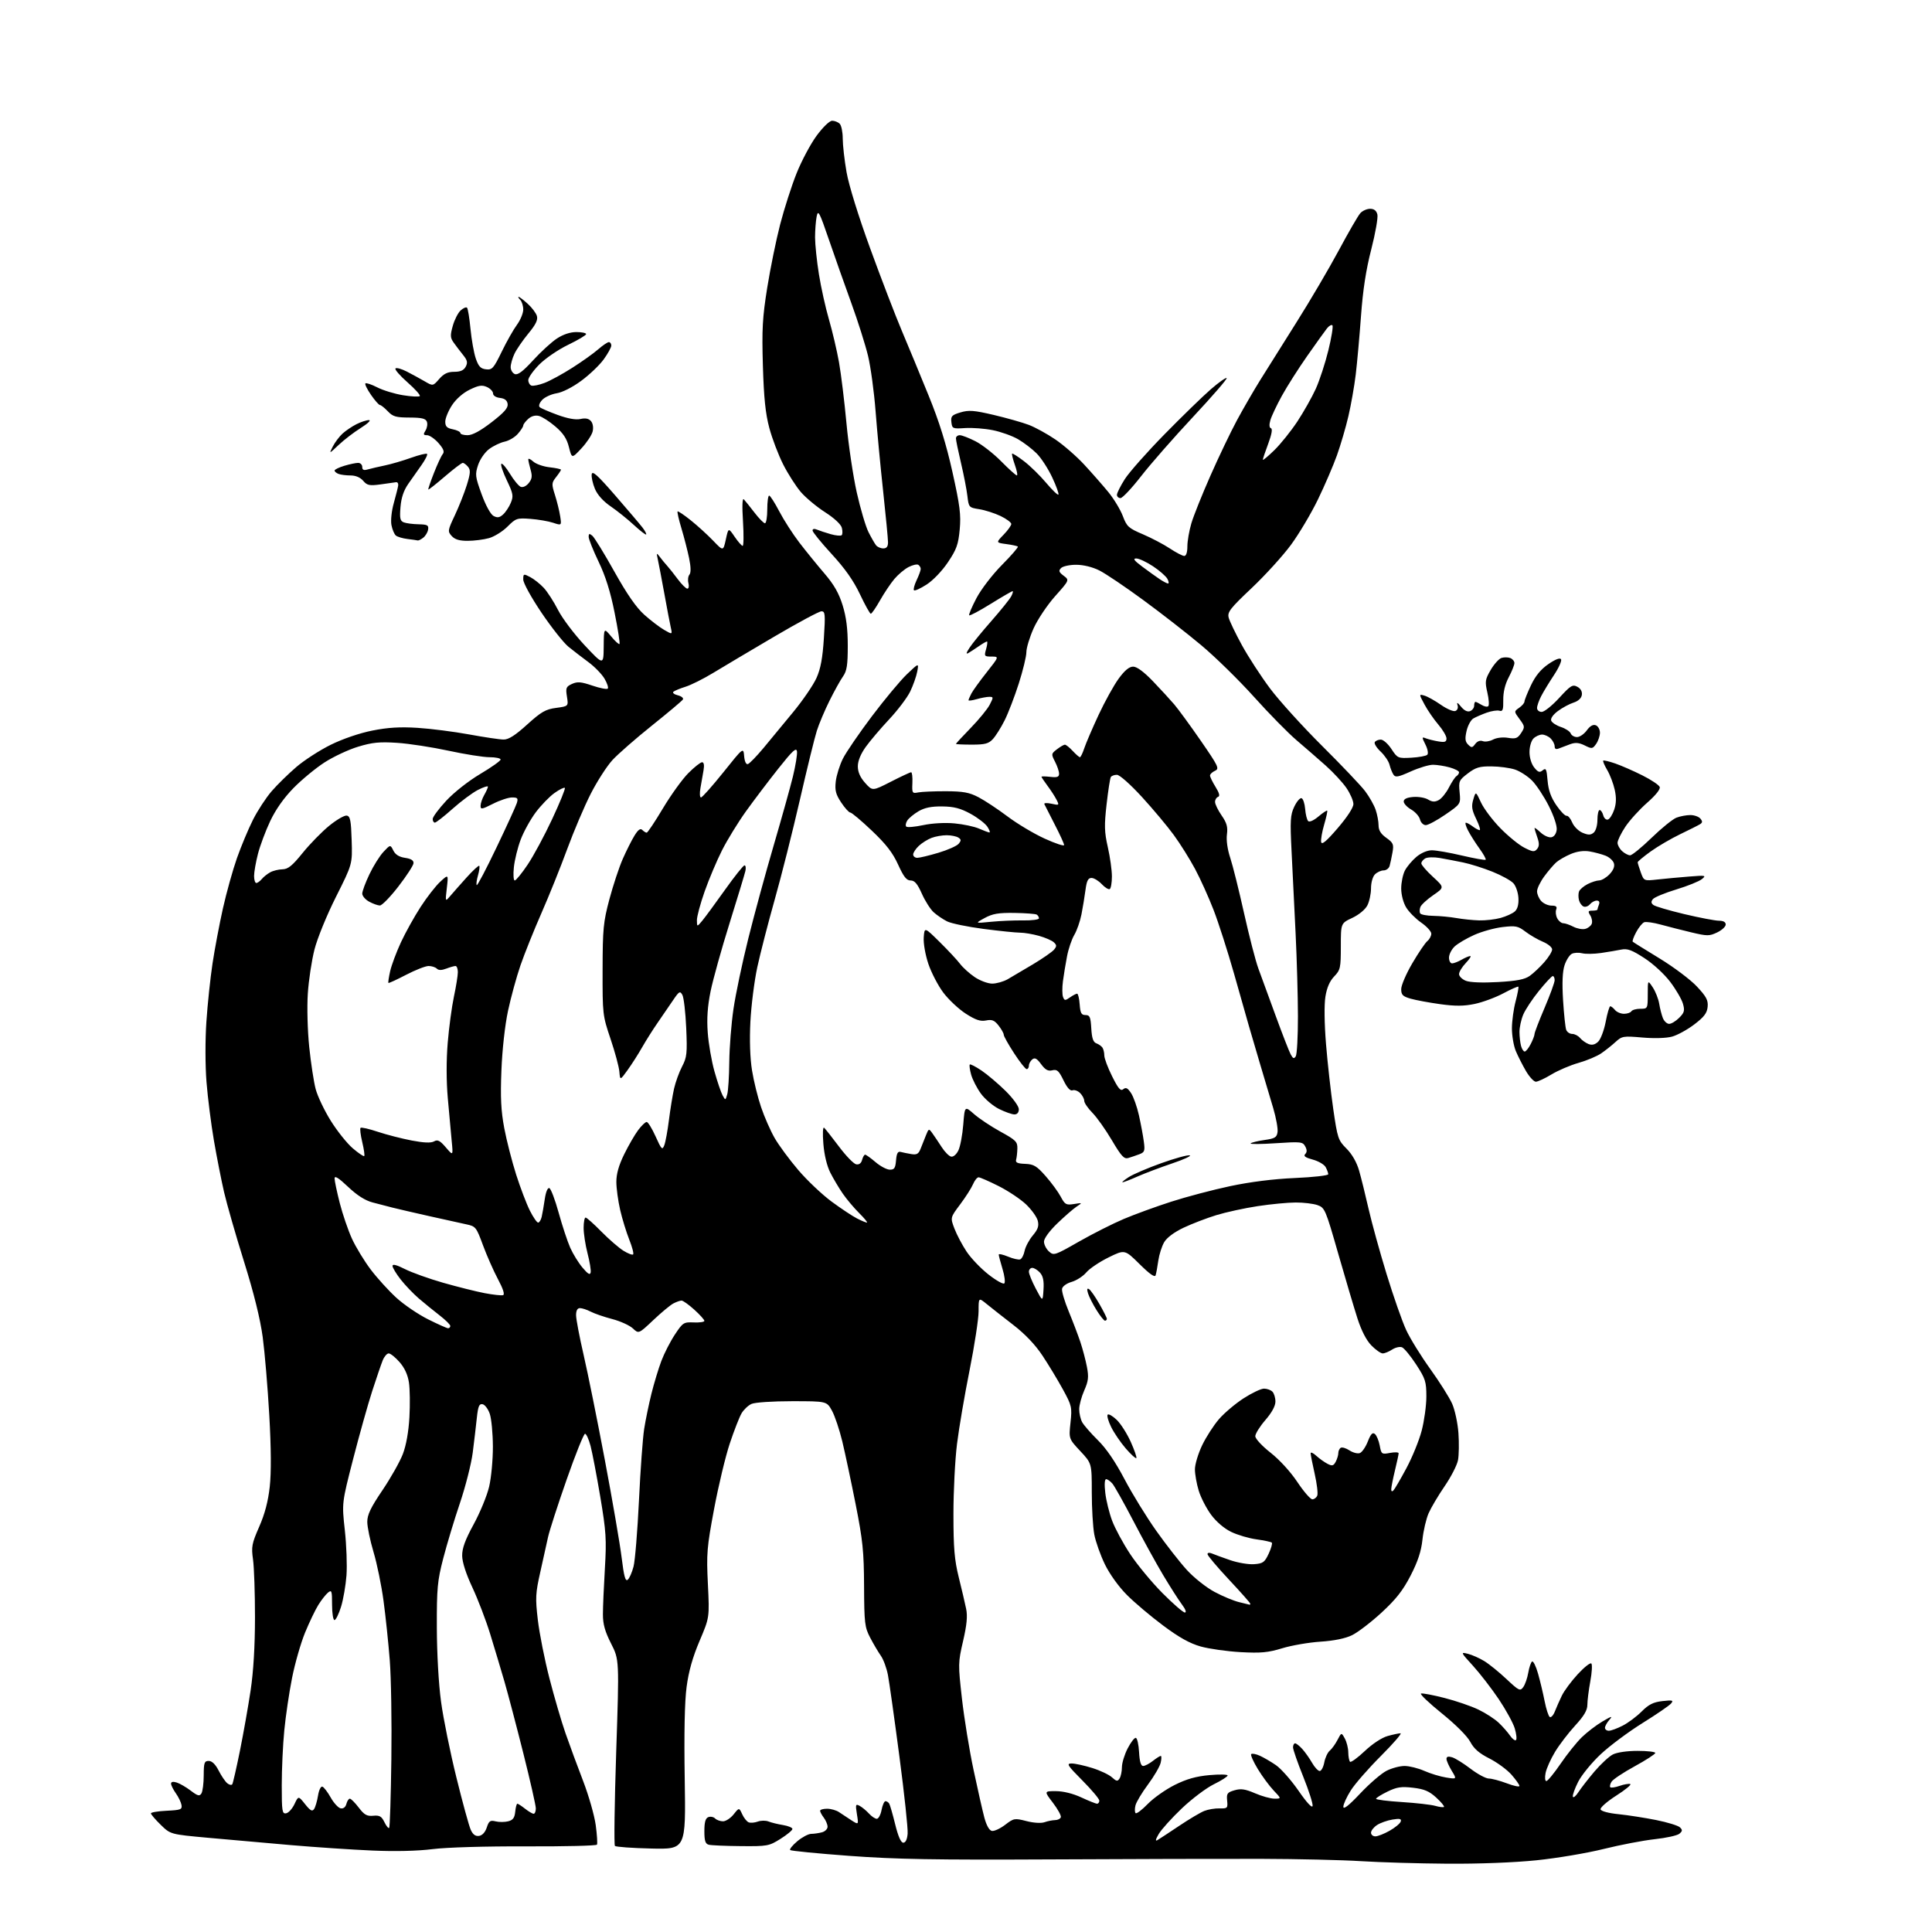 <?xml version="1.0" encoding="UTF-8" standalone="no"?>
<svg 
  version="1.1" 
  xmlns="http://www.w3.org/2000/svg" 
  xmlns:xlink="http://www.w3.org/1999/xlink" 
  xmlns:svg="http://www.w3.org/2000/svg"
  xmlns:rdf="http://www.w3.org/1999/02/22-rdf-syntax-ns#"
  xmlns:cc="http://creativecommons.org/ns#"
  xmlns:dc="http://purl.org/dc/elements/1.1/"
  viewBox="0 0 768 768"
  width="768"
  height="768"
>
<style>svg {background-color: white; }</style>"
<path stroke="none" fill="black" fill-rule="evenodd" d="M575.28,740.85C563.85,740.77 548.42,740.31 541.00,739.84C533.58,739.37 515.80,738.96 501.50,738.92C487.20,738.88 449.62,738.98 418.00,739.14C371.48,739.37 356.13,739.10 337.60,737.73C325.01,736.80 314.43,735.76 314.10,735.42C313.77,735.08 315.06,733.50 316.96,731.90C318.87,730.31 321.34,728.99 322.46,728.99C323.58,728.98 325.51,728.70 326.75,728.37C327.99,728.04 328.99,727.03 328.97,726.13C328.95,725.24 328.28,723.63 327.47,722.56C326.66,721.49 326.00,720.25 326.00,719.81C326.00,719.36 327.25,719.00 328.78,719.00C330.31,719.00 332.44,719.61 333.53,720.35C334.61,721.09 336.81,722.54 338.41,723.57C341.33,725.44 341.33,725.44 340.64,721.18C340.02,717.29 340.12,717.00 341.74,717.86C342.72,718.39 344.37,719.76 345.42,720.91C346.46,722.06 347.87,723.00 348.54,723.00C349.22,723.00 350.07,721.42 350.43,719.50C350.80,717.58 351.49,716.00 351.99,716.00C352.48,716.00 353.15,716.43 353.47,716.95C353.79,717.48 354.87,721.19 355.85,725.20C357.04,730.02 358.13,732.50 359.07,732.50C359.99,732.50 360.61,731.21 360.80,728.91C360.97,726.94 359.49,713.07 357.51,698.09C355.54,683.12 353.50,668.61 352.97,665.85C352.45,663.10 351.18,659.64 350.14,658.17C349.11,656.70 347.20,653.48 345.91,651.00C343.74,646.85 343.55,645.27 343.48,630.50C343.42,616.66 342.96,612.27 340.14,598.00C338.34,588.92 335.95,577.67 334.83,573.00C333.70,568.33 331.85,562.81 330.71,560.75C328.63,557.00 328.63,557.00 314.86,557.00C307.09,557.00 300.06,557.47 298.71,558.09C297.40,558.68 295.63,560.37 294.77,561.84C293.91,563.30 291.81,568.69 290.10,573.81C288.39,578.94 285.59,590.64 283.87,599.81C280.99,615.17 280.80,617.56 281.40,629.74C282.05,642.98 282.05,642.98 278.09,652.29C275.35,658.74 273.76,664.35 272.94,670.54C272.15,676.43 271.90,688.99 272.19,707.31C272.63,735.14 272.63,735.14 258.90,734.82C251.34,734.65 244.84,734.18 244.44,733.78C244.05,733.39 244.28,716.57 244.95,696.40C246.17,659.74 246.17,659.74 242.91,653.33C240.47,648.52 239.66,645.62 239.67,641.71C239.67,638.84 240.02,630.65 240.45,623.50C241.14,611.89 240.94,608.84 238.62,595.00C237.18,586.48 235.44,577.37 234.75,574.76C234.06,572.15 233.08,569.98 232.57,569.94C232.06,569.91 228.76,578.12 225.24,588.19C221.71,598.26 218.40,608.52 217.86,611.00C217.33,613.48 215.95,619.72 214.78,624.89C212.87,633.38 212.77,635.20 213.80,643.98C214.43,649.32 216.49,659.72 218.39,667.09C220.29,674.47 223.17,684.33 224.80,689.00C226.43,693.67 229.58,702.23 231.81,708.00C234.03,713.77 236.28,721.65 236.81,725.50C237.33,729.35 237.55,732.85 237.30,733.28C237.05,733.71 224.39,734.02 209.17,733.96C192.94,733.90 177.57,734.35 172.00,735.05C166.00,735.81 157.15,736.02 148.00,735.62C140.03,735.28 125.40,734.30 115.50,733.45C105.60,732.60 90.81,731.29 82.64,730.54C67.77,729.18 67.77,729.18 63.89,725.39C61.75,723.30 60.00,721.26 60.00,720.84C60.00,720.43 62.81,719.96 66.25,719.80C71.85,719.53 72.46,719.30 72.15,717.52C71.96,716.43 70.95,714.33 69.90,712.86C68.86,711.39 68.00,709.67 68.00,709.03C68.00,708.28 68.80,708.12 70.25,708.58C71.49,708.97 74.00,710.43 75.83,711.82C78.59,713.92 79.31,714.11 80.06,712.93C80.56,712.14 80.98,708.91 80.98,705.75C81.00,700.69 81.24,700.00 82.98,700.00C84.27,700.00 85.64,701.34 86.91,703.82C87.98,705.92 89.52,708.19 90.34,708.87C91.15,709.54 92.05,709.72 92.34,709.26C92.62,708.80 93.99,702.81 95.38,695.96C96.76,689.11 98.67,678.33 99.62,672.00C100.75,664.51 101.35,654.39 101.36,643.00C101.37,633.38 101.01,622.99 100.58,619.92C99.86,614.87 100.09,613.63 103.03,606.92C105.26,601.85 106.58,596.84 107.23,591.01C107.85,585.39 107.79,575.71 107.04,562.50C106.42,551.50 105.24,537.55 104.43,531.50C103.44,524.24 100.92,514.03 97.00,501.50C93.73,491.05 90.16,478.61 89.06,473.85C87.97,469.10 86.15,459.87 85.03,453.35C83.91,446.83 82.59,436.40 82.09,430.16C81.57,423.65 81.55,413.42 82.04,406.16C82.51,399.20 83.61,388.77 84.48,383.00C85.35,377.23 87.22,367.36 88.62,361.08C90.03,354.80 92.54,345.80 94.20,341.08C95.87,336.36 98.73,329.51 100.57,325.86C102.41,322.21 105.75,317.10 107.98,314.52C110.22,311.93 114.63,307.61 117.78,304.91C120.92,302.21 127.10,298.22 131.50,296.05C136.25,293.71 142.94,291.42 147.98,290.42C154.19,289.18 159.01,288.89 165.98,289.33C171.22,289.66 180.45,290.84 186.50,291.95C192.55,293.06 198.73,293.98 200.23,293.98C202.18,294.00 204.86,292.28 209.55,288.02C215.17,282.94 216.88,281.95 221.06,281.40C225.98,280.74 225.98,280.74 225.37,276.91C224.82,273.46 225.02,272.95 227.38,271.87C229.54,270.89 230.98,271.01 235.47,272.54C238.48,273.56 241.23,274.10 241.59,273.74C241.95,273.39 241.38,271.62 240.32,269.81C239.27,268.01 236.40,265.05 233.95,263.24C231.50,261.43 227.93,258.68 226.00,257.12C224.07,255.56 219.24,249.45 215.25,243.55C211.19,237.53 208.00,231.74 208.00,230.38C208.00,228.05 208.11,228.01 210.75,229.39C212.26,230.18 214.69,232.10 216.14,233.66C217.60,235.22 220.16,239.20 221.84,242.50C223.52,245.80 228.28,252.10 232.40,256.50C239.91,264.50 239.91,264.50 239.98,257.00C240.05,249.50 240.05,249.50 242.95,252.99C244.54,254.92 246.04,256.27 246.27,255.99C246.51,255.72 245.63,250.12 244.31,243.54C242.66,235.24 240.71,229.04 237.96,223.31C235.78,218.76 234.00,214.30 234.00,213.40C234.00,212.07 234.28,211.99 235.47,212.97C236.28,213.65 240.22,220.05 244.22,227.22C249.24,236.20 252.93,241.52 256.12,244.37C258.66,246.64 262.21,249.35 264.01,250.39C267.29,252.28 267.29,252.28 266.64,249.39C266.28,247.80 265.13,241.78 264.09,236.00C263.04,230.22 261.88,224.15 261.52,222.50C260.90,219.65 260.94,219.60 262.39,221.50C263.22,222.60 264.52,224.18 265.28,225.00C266.03,225.82 267.91,228.19 269.44,230.25C270.98,232.31 272.69,234.00 273.24,234.00C273.78,234.00 273.97,233.01 273.66,231.80C273.34,230.59 273.52,229.08 274.06,228.43C274.69,227.66 274.65,225.38 273.93,221.88C273.32,218.92 271.96,213.62 270.90,210.10C269.84,206.58 269.14,203.52 269.35,203.31C269.56,203.10 271.93,204.69 274.62,206.85C277.30,209.00 281.30,212.64 283.50,214.94C287.50,219.12 287.50,219.12 288.53,214.43C289.56,209.73 289.56,209.73 292.03,213.36C293.39,215.35 294.83,216.99 295.22,216.99C295.62,217.00 295.68,212.61 295.35,207.25C294.96,201.08 295.09,197.87 295.69,198.50C296.22,199.05 298.11,201.41 299.91,203.75C301.70,206.09 303.58,208.00 304.08,208.00C304.59,208.00 305.00,205.53 305.00,202.50C305.00,199.47 305.34,197.00 305.75,197.00C306.16,197.01 307.97,199.82 309.76,203.25C311.55,206.69 315.15,212.29 317.76,215.69C320.37,219.09 324.85,224.61 327.71,227.94C331.52,232.38 333.47,235.79 334.96,240.61C336.41,245.29 337.00,249.98 337.00,256.70C337.00,264.37 336.64,266.70 335.13,268.85C334.09,270.31 331.68,274.65 329.77,278.50C327.85,282.35 325.57,287.75 324.70,290.50C323.82,293.25 320.79,305.62 317.95,318.00C315.11,330.38 310.63,348.15 307.99,357.50C305.35,366.85 302.22,379.00 301.03,384.50C299.85,390.00 298.62,399.75 298.29,406.18C297.92,413.52 298.16,420.69 298.94,425.50C299.61,429.71 301.24,436.29 302.55,440.13C303.85,443.98 306.27,449.48 307.92,452.36C309.57,455.24 313.80,460.97 317.32,465.10C320.84,469.23 326.82,474.89 330.61,477.68C334.40,480.47 338.94,483.48 340.70,484.37C342.46,485.27 344.22,486.00 344.62,486.00C345.01,486.00 343.64,484.31 341.56,482.25C339.48,480.19 336.55,476.70 335.03,474.50C333.51,472.30 331.28,468.55 330.07,466.16C328.71,463.48 327.65,459.08 327.30,454.66C326.96,450.51 327.10,447.84 327.61,448.30C328.10,448.75 330.76,452.12 333.52,455.79C336.27,459.47 339.34,462.63 340.34,462.83C341.50,463.05 342.34,462.43 342.69,461.09C342.99,459.94 343.54,459.00 343.90,459.00C344.27,459.00 346.13,460.33 348.04,461.96C349.94,463.59 352.49,464.94 353.69,464.96C355.51,464.99 355.93,464.36 356.19,461.25C356.42,458.49 356.90,457.61 358.00,457.90C358.82,458.12 360.72,458.51 362.22,458.76C364.44,459.13 365.13,458.73 365.97,456.61C366.54,455.17 367.50,452.76 368.10,451.25C369.18,448.56 369.24,448.55 370.64,450.50C371.44,451.60 373.09,454.07 374.33,455.99C375.56,457.91 377.26,459.62 378.11,459.78C378.98,459.95 380.22,458.88 380.98,457.29C381.72,455.76 382.59,451.15 382.91,447.05C383.50,439.61 383.50,439.61 387.19,442.85C389.22,444.64 393.94,447.78 397.69,449.84C403.79,453.18 404.49,453.88 404.42,456.54C404.38,458.17 404.16,460.18 403.92,461.00C403.60,462.14 404.47,462.54 407.50,462.65C410.93,462.78 412.09,463.48 415.65,467.51C417.94,470.11 420.64,473.79 421.65,475.69C423.33,478.85 423.81,479.11 426.92,478.62C430.35,478.07 430.35,478.07 427.92,479.68C426.59,480.57 423.14,483.57 420.25,486.36C417.15,489.36 415.00,492.30 415.00,493.56C415.00,494.73 415.89,496.49 416.97,497.47C418.87,499.19 419.25,499.07 428.88,493.57C434.35,490.45 442.39,486.39 446.74,484.55C451.10,482.71 459.57,479.62 465.58,477.69C471.59,475.75 482.12,472.97 489.00,471.51C497.03,469.81 506.24,468.65 514.75,468.28C522.04,467.96 528.00,467.29 528.00,466.78C528.00,466.28 527.54,465.01 526.98,463.97C526.42,462.92 524.12,461.57 521.86,460.96C518.91,460.17 518.05,459.55 518.83,458.77C519.59,458.01 519.60,457.11 518.85,455.72C517.86,453.87 517.12,453.79 507.15,454.45C501.29,454.85 496.79,454.87 497.15,454.51C497.51,454.16 499.99,453.55 502.65,453.17C506.82,452.58 507.55,452.13 507.85,450.00C508.04,448.64 507.27,444.37 506.13,440.51C504.99,436.65 502.64,428.77 500.91,423.00C499.19,417.23 497.20,410.48 496.50,408.00C495.80,405.52 493.13,396.14 490.58,387.15C488.03,378.16 484.34,366.68 482.39,361.65C480.44,356.62 477.14,349.31 475.05,345.41C472.96,341.51 469.18,335.46 466.63,331.97C464.09,328.48 458.38,321.66 453.94,316.81C449.30,311.75 445.06,308.00 443.99,308.00C442.96,308.00 441.87,308.40 441.57,308.89C441.26,309.38 440.51,314.25 439.89,319.71C438.93,328.14 439.00,330.72 440.38,336.77C441.27,340.69 442.00,345.92 442.00,348.39C442.00,350.86 441.62,353.12 441.15,353.41C440.68,353.70 439.25,352.83 437.97,351.47C436.70,350.11 434.86,349.00 433.89,349.00C432.54,349.00 431.98,350.11 431.50,353.75C431.16,356.36 430.44,360.74 429.90,363.48C429.36,366.23 428.08,369.90 427.05,371.64C426.02,373.38 424.72,377.21 424.16,380.15C423.59,383.09 422.86,387.56 422.53,390.08C422.20,392.59 422.22,395.40 422.57,396.31C423.14,397.80 423.42,397.82 425.32,396.49C426.49,395.67 427.77,395.00 428.17,395.00C428.56,395.00 429.02,396.91 429.19,399.25C429.44,402.73 429.86,403.50 431.50,403.50C433.21,403.50 433.54,404.27 433.80,408.80C434.03,412.69 434.56,414.27 435.80,414.73C436.74,415.07 437.83,415.84 438.23,416.43C438.64,417.02 438.98,418.44 438.98,419.59C438.99,420.74 440.39,424.47 442.10,427.88C444.55,432.79 445.48,433.85 446.53,432.97C447.56,432.12 448.27,432.48 449.63,434.55C450.60,436.03 452.00,440.00 452.75,443.37C453.50,446.74 454.37,451.40 454.68,453.73C455.20,457.51 455.01,458.05 452.88,458.84C451.57,459.33 449.60,460.00 448.50,460.33C446.84,460.82 445.74,459.62 442.00,453.29C439.52,449.09 436.04,444.17 434.25,442.36C432.46,440.55 431.00,438.41 431.00,437.60C431.00,436.80 430.27,435.41 429.37,434.51C428.48,433.62 427.11,433.13 426.35,433.42C425.43,433.77 424.20,432.41 422.75,429.43C420.90,425.62 420.19,424.99 418.31,425.46C416.62,425.88 415.53,425.29 413.86,423.03C412.17,420.73 411.35,420.30 410.33,421.14C409.60,421.75 409.00,422.86 409.00,423.62C409.00,424.38 408.60,425.00 408.12,425.00C407.63,425.00 405.38,422.16 403.12,418.68C400.85,415.20 399.00,411.89 399.00,411.32C399.00,410.74 398.08,409.10 396.95,407.67C395.31,405.58 394.34,405.18 391.98,405.65C389.74,406.10 387.85,405.47 383.93,402.96C381.12,401.15 377.10,397.39 374.99,394.59C372.89,391.79 370.21,386.63 369.03,383.13C367.82,379.51 367.03,374.97 367.20,372.63C367.50,368.50 367.50,368.50 373.58,374.50C376.92,377.80 380.55,381.70 381.65,383.16C382.75,384.62 385.36,386.99 387.46,388.41C389.56,389.83 392.69,391.00 394.41,391.00C396.12,391.00 398.91,390.21 400.59,389.25C402.27,388.29 406.80,385.61 410.66,383.30C414.51,380.99 418.27,378.38 419.00,377.50C420.11,376.16 420.10,375.68 418.91,374.58C418.14,373.86 415.48,372.70 413.00,372.01C410.52,371.32 407.15,370.75 405.50,370.75C403.85,370.75 397.32,370.08 391.00,369.26C384.68,368.44 378.15,367.09 376.50,366.27C374.85,365.44 372.44,363.81 371.14,362.63C369.85,361.46 367.73,358.14 366.45,355.25C364.69,351.31 363.58,350.00 361.99,350.00C360.36,350.00 359.22,348.55 357.02,343.71C354.89,339.01 352.24,335.58 346.58,330.21C342.41,326.24 338.55,323.00 338.01,323.00C337.47,323.00 335.84,321.20 334.38,319.00C332.23,315.75 331.83,314.20 332.23,310.64C332.50,308.24 333.78,304.16 335.06,301.58C336.35,299.01 341.55,291.41 346.61,284.70C351.67,277.99 357.93,270.48 360.53,268.00C365.26,263.50 365.26,263.50 364.61,266.98C364.25,268.89 362.99,272.45 361.82,274.88C360.64,277.32 356.89,282.28 353.49,285.91C350.09,289.53 345.89,294.48 344.15,296.90C342.13,299.73 341.00,302.49 341.00,304.63C341.00,306.90 341.93,309.01 343.91,311.23C346.82,314.48 346.82,314.48 354.16,310.73C358.20,308.66 361.81,306.98 362.19,306.98C362.57,306.99 362.79,308.91 362.69,311.25C362.51,315.29 362.63,315.47 365.00,315.00C366.38,314.73 371.32,314.52 376.00,314.53C382.95,314.56 385.32,315.00 389.00,316.93C391.48,318.22 396.67,321.66 400.54,324.57C404.41,327.48 411.04,331.44 415.29,333.37C419.53,335.30 423.00,336.45 423.00,335.92C423.00,335.39 421.32,331.70 419.26,327.73C417.20,323.75 415.35,320.12 415.14,319.64C414.93,319.17 416.21,319.11 417.97,319.49C421.08,320.18 421.14,320.13 419.96,317.85C419.30,316.56 417.68,314.07 416.37,312.32C415.07,310.57 414.00,308.97 414.00,308.77C414.00,308.57 415.57,308.59 417.50,308.81C420.26,309.13 421.00,308.87 421.00,307.56C421.00,306.65 420.28,304.50 419.39,302.79C417.84,299.78 417.86,299.61 420.14,297.86C421.44,296.86 422.86,296.03 423.30,296.02C423.74,296.01 425.14,297.13 426.41,298.50C427.69,299.88 428.98,301.00 429.29,301.00C429.59,301.00 430.37,299.39 431.02,297.43C431.67,295.47 434.23,289.51 436.71,284.18C439.19,278.86 442.79,272.36 444.70,269.75C447.09,266.48 448.88,265.00 450.45,265.00C451.93,265.00 454.69,267.04 458.26,270.75C461.29,273.91 465.12,278.07 466.77,280.00C468.41,281.93 473.18,288.45 477.36,294.50C484.38,304.67 484.80,305.57 482.98,306.40C481.89,306.90 481.00,307.75 481.00,308.28C481.00,308.82 481.99,310.86 483.20,312.82C484.71,315.26 485.02,316.49 484.20,316.77C483.54,316.99 483.00,317.89 483.00,318.78C483.00,319.67 484.18,322.09 485.61,324.16C487.67,327.13 488.12,328.74 487.72,331.72C487.42,334.00 487.94,337.69 489.04,341.00C490.04,344.02 492.51,353.93 494.53,363.00C496.55,372.07 499.11,381.98 500.22,385.00C501.32,388.02 504.40,396.45 507.07,403.72C509.73,411.00 512.42,417.92 513.06,419.11C513.98,420.83 514.39,420.99 515.09,419.89C515.57,419.12 515.96,411.98 515.95,404.00C515.93,396.02 515.52,381.18 515.02,371.00C514.53,360.82 513.81,346.18 513.42,338.46C512.80,326.13 512.93,323.95 514.49,320.67C515.47,318.61 516.77,317.09 517.38,317.29C518.00,317.49 518.64,319.42 518.82,321.58C518.99,323.73 519.53,325.90 520.01,326.39C520.51,326.91 522.22,326.15 524.07,324.60C525.82,323.12 527.40,322.07 527.58,322.25C527.76,322.43 527.22,324.92 526.38,327.78C525.54,330.65 525.00,333.77 525.18,334.72C525.43,335.97 527.25,334.44 531.76,329.20C535.54,324.80 538.00,321.03 538.00,319.62C538.00,318.35 536.76,315.49 535.25,313.27C533.74,311.05 530.02,307.04 527.00,304.34C523.98,301.65 518.76,297.12 515.41,294.26C512.06,291.41 504.44,283.66 498.48,277.02C492.52,270.39 483.09,261.15 477.52,256.49C471.96,251.83 461.58,243.74 454.45,238.52C447.33,233.29 439.48,228.00 437.00,226.76C434.26,225.39 430.66,224.51 427.80,224.51C425.21,224.50 422.51,225.09 421.80,225.80C420.73,226.87 420.91,227.42 422.81,228.86C425.13,230.60 425.13,230.60 419.45,236.97C416.32,240.48 412.47,246.23 410.88,249.76C409.30,253.30 408.00,257.56 408.00,259.24C408.00,260.92 406.64,266.53 404.98,271.72C403.32,276.90 400.80,283.47 399.37,286.32C397.95,289.17 395.85,292.51 394.72,293.75C392.99,295.63 391.61,296.00 386.33,296.00C382.85,296.00 380.00,295.87 380.00,295.71C380.00,295.55 382.66,292.68 385.90,289.34C389.15,286.00 392.54,281.86 393.43,280.13C394.95,277.19 394.94,277.00 393.27,277.00C392.29,277.00 390.03,277.42 388.24,277.93C386.46,278.44 385.00,278.64 385.00,278.36C385.00,278.09 385.51,276.89 386.14,275.68C386.77,274.48 389.51,270.69 392.23,267.25C397.17,261.00 397.17,261.00 394.16,261.00C391.28,261.00 391.18,260.86 392.00,258.00C392.47,256.35 392.62,255.00 392.33,255.00C392.05,255.00 390.61,255.83 389.15,256.84C387.69,257.85 385.82,259.07 385.00,259.55C383.91,260.18 384.03,259.61 385.43,257.46C386.49,255.83 390.39,251.05 394.10,246.84C397.80,242.62 401.34,238.23 401.95,237.09C402.57,235.94 402.82,235.00 402.52,235.00C402.21,235.00 398.31,237.27 393.85,240.03C389.39,242.80 385.53,244.86 385.27,244.60C385.02,244.35 386.30,241.30 388.13,237.82C389.99,234.27 394.43,228.49 398.25,224.61C402.00,220.83 404.86,217.53 404.61,217.28C404.37,217.03 402.30,216.58 400.02,216.28C395.88,215.72 395.88,215.72 398.94,212.56C400.62,210.83 402.00,208.90 402.00,208.29C402.00,207.68 400.09,206.26 397.75,205.13C395.41,204.01 391.61,202.79 389.29,202.42C385.16,201.77 385.08,201.68 384.55,197.13C384.25,194.58 383.11,188.68 382.00,184.00C380.90,179.32 379.99,174.94 380.00,174.25C380.00,173.56 380.69,173.00 381.53,173.00C382.38,173.00 385.19,174.09 387.78,175.41C390.38,176.74 394.98,180.33 398.00,183.40C401.02,186.46 403.82,188.98 404.21,188.99C404.59,188.99 404.25,187.13 403.44,184.84C402.64,182.56 402.14,180.53 402.33,180.33C402.53,180.14 404.67,181.50 407.09,183.36C409.52,185.22 413.46,189.07 415.86,191.93C418.26,194.78 420.45,196.89 420.73,196.61C421.01,196.33 419.91,193.26 418.28,189.79C416.66,186.32 413.87,182.02 412.08,180.24C410.29,178.45 406.96,175.91 404.67,174.58C402.37,173.26 397.88,171.65 394.68,171.01C391.48,170.36 386.53,169.98 383.68,170.16C378.70,170.49 378.49,170.39 378.19,167.81C377.92,165.45 378.36,164.97 381.80,163.94C385.12,162.95 387.15,163.10 395.04,164.95C400.16,166.16 406.43,167.93 408.98,168.90C411.52,169.87 416.28,172.48 419.55,174.71C422.82,176.94 427.98,181.43 431.00,184.70C434.02,187.97 438.32,192.86 440.55,195.57C442.77,198.28 445.37,202.58 446.33,205.11C447.91,209.32 448.60,209.96 454.28,212.37C457.70,213.83 462.52,216.36 465.00,218.00C467.48,219.65 470.06,220.99 470.75,221.00C471.53,221.00 472.00,219.57 472.00,217.18C472.00,215.08 472.72,210.95 473.59,208.01C474.46,205.06 477.87,196.55 481.17,189.08C484.46,181.61 489.22,171.68 491.74,167.00C494.27,162.32 498.44,155.12 501.01,151.00C503.58,146.88 510.08,136.53 515.45,128.00C520.83,119.47 528.36,106.65 532.20,99.50C536.03,92.35 539.87,85.71 540.74,84.75C541.60,83.79 543.36,83.00 544.64,83.00C546.21,83.00 547.14,83.72 547.53,85.25C547.84,86.49 546.74,92.73 545.10,99.12C543.01,107.21 541.77,115.26 541.02,125.62C540.42,133.80 539.48,144.29 538.92,148.93C538.36,153.56 537.05,160.99 536.01,165.44C534.98,169.88 532.92,176.89 531.45,181.01C529.98,185.13 526.58,193.02 523.90,198.55C521.22,204.08 516.41,212.18 513.20,216.55C509.99,220.92 502.95,228.66 497.57,233.75C489.03,241.81 487.86,243.31 488.41,245.49C488.75,246.86 491.12,251.79 493.67,256.45C496.22,261.11 501.27,268.87 504.89,273.71C508.51,278.54 517.81,288.80 525.55,296.50C533.30,304.20 541.00,312.30 542.66,314.50C544.33,316.70 546.21,320.03 546.84,321.90C547.48,323.77 548.00,326.55 548.00,328.08C548.00,330.05 548.90,331.51 551.09,333.06C553.85,335.03 554.11,335.64 553.53,338.88C553.18,340.87 552.66,343.29 552.38,344.25C552.10,345.21 551.03,346.00 550.00,346.00C548.98,346.00 547.44,346.71 546.57,347.57C545.67,348.47 545.00,350.84 545.00,353.12C545.00,355.31 544.34,358.37 543.54,359.92C542.70,361.56 540.18,363.64 537.54,364.88C533.00,367.01 533.00,367.01 533.00,376.20C533.00,384.77 532.82,385.58 530.36,388.15C528.58,390.00 527.44,392.64 526.87,396.20C526.36,399.37 526.45,406.92 527.11,415.00C527.71,422.43 529.01,434.03 529.98,440.80C531.68,452.50 531.93,453.27 535.26,456.59C537.46,458.79 539.31,462.02 540.25,465.29C541.08,468.16 542.77,475.00 544.02,480.50C545.27,486.00 548.50,497.70 551.20,506.50C553.90,515.30 557.39,525.28 558.97,528.68C560.54,532.08 564.85,539.05 568.54,544.18C572.23,549.31 576.15,555.52 577.25,558.00C578.35,560.48 579.47,565.73 579.75,569.67C580.03,573.61 579.95,578.45 579.58,580.42C579.21,582.40 576.83,587.04 574.29,590.75C571.75,594.46 568.88,599.30 567.91,601.50C566.94,603.70 565.83,608.42 565.45,612.00C564.95,616.68 563.63,620.68 560.75,626.29C557.67,632.25 554.97,635.70 549.18,641.04C545.02,644.87 539.74,648.91 537.45,650.02C534.76,651.33 530.31,652.23 524.89,652.59C520.28,652.89 513.44,654.07 509.70,655.21C504.06,656.93 501.22,657.19 493.14,656.75C487.77,656.45 480.65,655.44 477.31,654.51C472.97,653.29 468.71,650.92 462.37,646.18C457.49,642.54 451.01,637.08 447.98,634.03C444.72,630.77 441.13,625.78 439.22,621.87C437.45,618.23 435.55,612.88 435.00,609.99C434.45,607.09 434.00,599.55 434.00,593.22C434.00,581.71 434.00,581.71 429.42,576.82C424.85,571.92 424.85,571.92 425.54,565.50C426.19,559.37 426.05,558.76 422.51,552.29C420.46,548.55 416.82,542.52 414.40,538.88C411.53,534.54 407.51,530.32 402.76,526.65C398.77,523.57 394.04,519.85 392.25,518.39C389.00,515.74 389.00,515.74 389.00,521.27C389.00,524.30 387.39,534.82 385.43,544.65C383.46,554.47 381.21,567.66 380.43,573.96C379.64,580.27 379.00,592.87 379.01,601.96C379.01,615.40 379.41,620.09 381.12,627.00C382.28,631.67 383.60,637.30 384.05,639.50C384.66,642.41 384.33,645.90 382.84,652.34C380.85,660.92 380.84,661.57 382.40,675.34C383.29,683.13 385.35,695.80 386.99,703.50C388.62,711.20 390.56,719.75 391.29,722.50C392.13,725.64 393.25,727.62 394.29,727.82C395.21,727.99 397.57,726.90 399.55,725.40C403.00,722.76 403.32,722.70 408.03,723.91C410.89,724.65 413.86,724.83 415.21,724.36C416.47,723.91 418.36,723.54 419.41,723.52C420.46,723.51 421.49,723.00 421.70,722.38C421.91,721.76 420.49,719.18 418.55,716.63C415.01,712.00 415.01,712.00 419.76,712.01C422.69,712.02 426.54,712.97 429.85,714.51C432.79,715.88 435.60,717.00 436.10,717.00C436.59,717.00 437.00,716.45 437.00,715.78C437.00,715.10 433.97,711.50 430.28,707.78C424.28,701.73 423.82,701.00 426.03,701.01C427.39,701.02 431.06,701.83 434.19,702.81C437.32,703.78 440.84,705.45 442.00,706.50C443.81,708.14 444.26,708.21 445.05,706.96C445.55,706.16 445.98,704.13 445.98,702.46C445.99,700.79 447.01,697.45 448.25,695.04C449.49,692.63 450.95,690.73 451.50,690.82C452.05,690.91 452.63,693.46 452.80,696.49C453.00,700.22 453.52,702.00 454.42,702.00C455.14,702.00 456.87,701.10 458.27,700.00C459.67,698.90 461.09,698.00 461.43,698.00C461.76,698.00 461.74,699.24 461.38,700.75C461.01,702.26 458.75,706.14 456.35,709.36C453.95,712.58 451.71,716.32 451.37,717.66C451.03,719.00 451.06,720.39 451.42,720.75C451.78,721.11 453.95,719.47 456.24,717.11C458.53,714.75 463.35,711.35 466.95,709.55C471.70,707.18 475.49,706.11 480.75,705.64C484.74,705.28 488.00,705.35 488.00,705.78C488.00,706.22 485.54,707.79 482.53,709.27C479.52,710.74 473.78,715.07 469.78,718.88C465.78,722.69 461.65,727.27 460.61,729.05C459.33,731.24 459.16,732.03 460.11,731.47C460.87,731.02 464.75,728.47 468.73,725.81C472.71,723.14 477.21,720.47 478.73,719.87C480.25,719.27 482.99,718.81 484.81,718.86C487.94,718.94 488.10,718.77 487.81,715.78C487.53,712.96 487.86,712.50 490.72,711.67C493.27,710.92 494.98,711.17 498.91,712.86C501.64,714.04 505.11,715.00 506.63,715.00C509.39,715.00 509.39,715.00 506.30,711.75C504.60,709.96 501.76,706.11 499.99,703.20C498.22,700.28 497.04,697.62 497.38,697.29C497.72,696.95 499.23,697.23 500.75,697.91C502.26,698.58 505.16,700.27 507.19,701.66C509.22,703.05 513.26,707.63 516.18,711.84C519.47,716.61 521.59,718.89 521.78,717.89C521.95,717.00 520.27,711.76 518.05,706.24C515.82,700.72 514.00,695.48 514.00,694.60C514.00,693.72 514.37,693.00 514.83,693.00C515.28,693.00 516.56,694.01 517.68,695.25C518.80,696.49 520.55,698.96 521.57,700.75C522.59,702.54 523.96,704.00 524.60,704.00C525.25,704.00 526.06,702.47 526.42,700.60C526.77,698.73 527.75,696.63 528.59,695.92C529.44,695.22 530.83,693.29 531.68,691.64C533.24,688.64 533.24,688.64 534.58,691.07C535.32,692.41 535.95,694.89 535.96,696.58C535.98,698.28 536.30,699.96 536.66,700.33C537.02,700.69 539.65,698.78 542.51,696.08C545.57,693.19 549.29,690.74 551.60,690.10C553.74,689.50 556.05,689.01 556.72,689.01C557.40,689.00 553.90,693.04 548.96,697.99C544.02,702.93 538.63,709.09 536.99,711.68C535.34,714.27 534.00,717.21 534.00,718.21C534.00,719.45 536.15,717.76 540.70,712.94C544.38,709.03 549.09,704.98 551.16,703.92C553.23,702.86 556.46,702.00 558.33,702.00C560.21,702.00 563.73,702.88 566.17,703.95C568.60,705.03 572.51,706.22 574.86,706.59C579.14,707.28 579.14,707.28 577.07,703.89C575.94,702.03 575.01,699.91 575.00,699.18C575.00,698.28 575.71,698.08 577.25,698.55C578.49,698.92 581.79,700.98 584.59,703.12C587.39,705.25 590.65,707.00 591.83,707.00C593.01,707.00 596.23,707.86 598.99,708.90C601.75,709.95 604.00,710.42 604.00,709.94C604.00,709.46 602.58,707.45 600.84,705.47C599.10,703.49 595.15,700.59 592.07,699.03C587.99,696.97 585.91,695.16 584.45,692.40C583.26,690.14 578.66,685.54 573.13,681.08C568.01,676.94 564.29,673.40 564.88,673.21C565.47,673.01 569.67,673.80 574.22,674.97C578.77,676.13 584.84,678.21 587.69,679.59C590.55,680.96 594.17,683.31 595.74,684.80C597.31,686.28 599.35,688.60 600.27,689.94C601.20,691.28 602.26,692.07 602.64,691.70C603.01,691.32 602.79,689.24 602.14,687.07C601.49,684.90 598.60,679.64 595.73,675.37C592.85,671.11 588.25,665.16 585.50,662.14C580.60,656.77 580.56,656.68 583.50,657.41C585.15,657.82 588.08,659.12 590.00,660.29C591.92,661.46 595.90,664.68 598.84,667.45C603.83,672.13 604.28,672.34 605.52,670.64C606.25,669.64 607.15,667.06 607.51,664.91C607.88,662.77 608.56,660.77 609.03,660.48C609.50,660.19 610.56,662.33 611.38,665.23C612.21,668.13 613.39,673.08 614.01,676.23C614.63,679.39 615.55,682.22 616.06,682.54C616.57,682.85 617.49,681.85 618.09,680.31C618.70,678.76 619.94,675.95 620.85,674.06C621.76,672.16 624.59,668.34 627.15,665.56C629.71,662.78 632.15,660.84 632.58,661.26C633.00,661.67 632.82,664.87 632.17,668.37C631.53,671.87 631.00,676.06 631.00,677.70C631.00,679.85 629.67,682.11 626.14,685.95C623.47,688.85 619.88,693.55 618.16,696.38C616.45,699.21 614.75,702.98 614.40,704.76C614.03,706.59 614.16,708.00 614.70,708.00C615.22,708.00 617.78,704.89 620.38,701.08C622.98,697.27 626.78,692.53 628.84,690.54C630.89,688.55 634.58,685.73 637.03,684.29C640.68,682.14 641.18,682.03 639.75,683.66C638.79,684.76 638.00,686.18 638.00,686.83C638.00,687.47 638.69,688.00 639.54,688.00C640.39,688.00 642.85,687.10 645.01,685.99C647.18,684.89 650.58,682.35 652.57,680.36C655.40,677.53 657.23,676.62 660.85,676.21C664.88,675.76 665.34,675.89 664.27,677.17C663.60,677.98 658.50,681.48 652.93,684.94C647.37,688.41 639.90,693.97 636.33,697.31C632.76,700.65 628.73,705.58 627.36,708.27C626.00,710.96 625.04,713.63 625.24,714.22C625.43,714.80 626.43,713.97 627.46,712.39C628.49,710.80 631.36,707.11 633.84,704.18C636.33,701.26 639.60,698.22 641.13,697.43C642.77,696.59 646.79,696.00 650.95,696.00C654.83,696.00 658.00,696.37 658.00,696.82C658.00,697.28 654.32,699.66 649.83,702.12C645.34,704.57 641.19,707.33 640.62,708.25C640.04,709.16 639.82,710.15 640.12,710.46C640.43,710.76 642.09,710.52 643.82,709.91C645.54,709.31 647.45,708.98 648.05,709.18C648.65,709.38 646.15,711.45 642.49,713.78C638.83,716.12 636.03,718.58 636.25,719.26C636.49,719.99 639.46,720.78 643.41,721.17C647.12,721.55 653.83,722.59 658.33,723.49C662.82,724.39 667.09,725.70 667.80,726.40C668.87,727.44 668.82,727.90 667.57,728.95C666.72,729.65 662.31,730.62 657.77,731.11C653.22,731.61 644.10,733.35 637.50,734.99C630.90,736.64 618.88,738.66 610.78,739.49C601.92,740.40 587.78,740.94 575.28,740.85zM294.50,733.86C288.45,733.81 282.71,733.56 281.75,733.31C280.38,732.95 280.00,731.78 280.00,727.90C280.00,724.32 280.44,722.77 281.57,722.34C282.43,722.01 283.64,722.24 284.27,722.87C284.89,723.49 286.31,724.00 287.41,724.00C288.52,724.00 290.41,722.76 291.62,721.25C293.81,718.50 293.81,718.50 295.04,721.19C295.72,722.68 296.88,724.13 297.63,724.41C298.38,724.70 300.01,724.56 301.25,724.10C302.49,723.65 304.40,723.63 305.50,724.07C306.60,724.51 309.19,725.15 311.25,725.48C313.31,725.82 315.00,726.52 315.00,727.04C315.00,727.57 312.86,729.34 310.25,730.98C305.69,733.84 305.06,733.96 294.50,733.86zM190.43,729.80C191.72,729.61 192.88,728.35 193.50,726.45C194.35,723.85 194.87,723.49 197.00,724.02C198.38,724.36 200.62,724.35 202.00,724.00C203.91,723.52 204.57,722.61 204.81,720.18C204.99,718.43 205.36,717.00 205.66,717.00C205.95,717.00 207.33,717.90 208.73,719.00C210.13,720.10 211.66,721.00 212.13,721.00C212.61,721.00 213.00,720.04 213.00,718.87C213.00,717.70 210.78,707.92 208.07,697.12C205.36,686.33 201.97,673.45 200.54,668.50C199.10,663.55 196.54,655.01 194.85,649.52C193.16,644.04 189.97,635.71 187.77,631.02C185.26,625.67 183.75,621.00 183.72,618.46C183.68,615.48 184.88,612.19 188.29,605.93C190.84,601.26 193.61,594.53 194.44,590.97C195.28,587.41 195.95,580.23 195.93,575.00C195.91,569.77 195.35,563.93 194.69,562.01C194.04,560.09 192.75,558.38 191.83,558.20C190.48,557.94 190.04,558.99 189.54,563.69C189.21,566.89 188.47,573.10 187.91,577.50C187.34,581.90 185.06,590.90 182.83,597.50C180.59,604.10 177.61,614.00 176.19,619.50C173.87,628.45 173.61,631.34 173.65,647.00C173.68,657.33 174.36,669.42 175.33,676.50C176.22,683.11 178.97,696.65 181.43,706.59C183.88,716.54 186.45,725.90 187.13,727.38C187.99,729.27 188.99,730.00 190.43,729.80zM546.75,729.98C547.71,729.97 550.27,728.96 552.42,727.73C554.58,726.51 556.55,724.87 556.81,724.10C557.17,722.99 556.47,722.82 553.53,723.30C551.47,723.64 548.71,724.61 547.39,725.48C546.08,726.34 545.00,727.71 545.00,728.52C545.00,729.34 545.79,729.99 546.75,729.98zM154.70,726.63C154.99,726.35 155.38,714.05 155.57,699.31C155.77,684.56 155.48,666.88 154.94,660.00C154.40,653.12 153.29,642.49 152.46,636.36C151.64,630.24 149.85,621.50 148.48,616.94C147.12,612.38 146.00,606.99 146.00,604.97C146.00,602.13 147.36,599.28 152.02,592.40C155.33,587.50 158.98,581.02 160.14,578.00C161.46,574.53 162.43,569.13 162.75,563.36C163.03,558.34 162.95,552.13 162.56,549.57C162.10,546.50 160.83,543.74 158.83,541.46C157.16,539.56 155.22,538.00 154.52,538.00C153.82,538.00 152.75,539.24 152.14,540.75C151.53,542.26 149.65,547.77 147.95,553.00C146.26,558.23 142.85,570.37 140.38,579.98C135.88,597.47 135.88,597.47 137.07,608.24C137.73,614.17 138.02,622.28 137.73,626.26C137.43,630.24 136.46,635.86 135.56,638.75C134.66,641.64 133.49,644.00 132.96,644.00C132.43,644.00 132.00,641.24 132.00,637.88C132.00,632.32 131.85,631.88 130.36,633.11C129.46,633.86 127.74,636.05 126.54,637.99C125.33,639.92 122.96,644.88 121.26,649.00C119.57,653.12 117.24,661.23 116.10,667.00C114.95,672.77 113.56,682.16 113.01,687.86C112.45,693.55 112.00,703.37 112.00,709.68C112.00,720.05 112.17,721.11 113.75,720.81C114.71,720.63 116.20,718.98 117.06,717.16C118.62,713.84 118.62,713.84 121.27,717.17C123.37,719.80 124.12,720.21 124.86,719.11C125.37,718.35 126.07,715.95 126.42,713.79C126.77,711.59 127.53,710.01 128.15,710.22C128.75,710.42 130.24,712.36 131.46,714.54C132.68,716.72 134.46,718.65 135.41,718.84C136.49,719.05 137.35,718.39 137.69,717.09C137.99,715.94 138.61,715.00 139.07,715.00C139.52,715.00 141.11,716.59 142.60,718.54C144.81,721.44 145.86,722.03 148.37,721.79C150.89,721.55 151.68,722.01 152.81,724.33C153.56,725.88 154.42,726.92 154.70,726.63zM574.00,718.28C574.27,718.04 572.89,716.37 570.94,714.58C568.13,712.01 566.18,711.18 561.73,710.66C557.04,710.11 555.29,710.37 551.54,712.19C549.04,713.41 547.00,714.69 547.00,715.05C547.00,715.40 551.61,715.99 557.25,716.34C562.89,716.70 568.85,717.38 570.50,717.85C572.15,718.32 573.72,718.51 574.00,718.28zM471.00,641.00C471.74,641.00 471.26,639.69 469.80,637.75C468.46,635.96 465.09,630.67 462.30,626.00C459.52,621.33 454.19,611.65 450.47,604.50C446.74,597.35 443.01,590.71 442.19,589.75C441.36,588.79 440.25,588.00 439.71,588.00C439.10,588.00 438.97,590.12 439.37,593.48C439.72,596.49 440.95,601.47 442.10,604.53C443.25,607.60 446.48,613.57 449.28,617.80C452.09,622.04 457.84,628.99 462.07,633.25C466.30,637.51 470.32,641.00 471.00,641.00zM496.75,637.90C496.89,637.95 497.00,637.77 497.00,637.49C497.00,637.20 493.18,632.88 488.50,627.89C483.82,622.89 480.00,618.35 480.00,617.79C480.00,617.22 480.75,617.11 481.75,617.53C482.71,617.95 485.98,619.14 489.00,620.18C492.02,621.22 496.30,621.95 498.50,621.79C502.05,621.53 502.70,621.07 504.31,617.64C505.30,615.52 505.87,613.53 505.56,613.22C505.25,612.92 502.52,612.33 499.49,611.92C496.46,611.51 491.92,610.17 489.41,608.95C486.63,607.61 483.49,604.92 481.42,602.12C479.55,599.58 477.33,595.28 476.51,592.57C475.68,589.86 475.00,586.03 475.00,584.07C475.00,582.11 476.30,577.80 477.88,574.50C479.47,571.20 482.49,566.51 484.60,564.09C486.71,561.66 491.10,557.95 494.37,555.84C497.64,553.73 501.28,552.00 502.46,552.00C503.63,552.00 505.14,552.54 505.80,553.20C506.46,553.86 507.00,555.63 507.00,557.14C507.00,558.90 505.57,561.53 503.00,564.50C500.80,567.04 499.00,569.93 499.00,570.91C499.00,571.92 501.68,574.81 505.08,577.48C508.65,580.29 513.03,585.08 515.72,589.13C518.24,592.91 520.92,596.00 521.68,596.00C522.44,596.00 523.32,595.32 523.64,594.50C523.96,593.67 523.49,589.79 522.61,585.87C521.72,581.96 521.00,578.28 521.00,577.70C521.00,577.12 522.01,577.57 523.25,578.70C524.49,579.83 526.49,581.26 527.71,581.89C529.56,582.84 530.08,582.71 530.96,581.08C531.53,580.01 532.00,578.45 532.00,577.62C532.00,576.80 532.44,575.85 532.97,575.52C533.51,575.19 535.08,575.66 536.46,576.57C537.85,577.48 539.70,577.95 540.57,577.61C541.45,577.28 542.87,575.20 543.73,573.00C544.91,570.01 545.61,569.26 546.55,570.04C547.23,570.61 548.09,572.67 548.46,574.63C549.10,578.07 549.25,578.18 552.56,577.55C554.45,577.20 555.99,577.27 555.98,577.70C555.98,578.14 555.32,581.20 554.52,584.50C553.72,587.80 553.06,591.15 553.04,591.95C553.01,592.86 553.35,593.04 553.92,592.45C554.43,591.93 556.74,587.97 559.06,583.65C561.38,579.33 564.12,572.61 565.14,568.72C566.16,564.82 567.00,558.71 567.00,555.14C567.00,549.23 566.63,548.07 562.94,542.40C560.70,538.97 558.16,535.89 557.30,535.56C556.43,535.23 554.67,535.64 553.39,536.48C552.12,537.31 550.43,538.00 549.65,538.00C548.87,538.00 546.85,536.58 545.15,534.84C543.16,532.81 541.18,528.97 539.61,524.09C538.27,519.92 534.82,508.31 531.95,498.30C526.94,480.78 526.63,480.07 523.72,479.05C522.06,478.47 518.18,478.00 515.10,478.01C512.02,478.01 505.23,478.66 500.00,479.45C494.77,480.24 487.35,481.86 483.50,483.04C479.65,484.22 473.80,486.47 470.50,488.03C466.78,489.79 463.85,491.97 462.79,493.78C461.85,495.37 460.80,498.67 460.45,501.09C460.11,503.52 459.63,506.14 459.38,506.93C459.07,507.91 457.07,506.53 453.02,502.52C447.11,496.67 447.11,496.67 440.62,499.87C437.05,501.63 433.08,504.30 431.81,505.82C430.53,507.33 427.92,509.02 426.00,509.57C424.01,510.14 422.37,511.32 422.18,512.32C421.99,513.28 423.18,517.31 424.82,521.28C426.46,525.25 428.55,530.75 429.47,533.50C430.39,536.25 431.56,540.69 432.07,543.36C432.84,547.41 432.65,548.99 431.00,552.74C429.90,555.22 429.00,558.58 429.00,560.19C429.00,561.81 429.52,564.11 430.16,565.31C430.80,566.50 433.62,569.74 436.41,572.49C439.76,575.78 443.38,581.09 447.00,587.97C450.02,593.73 455.70,602.97 459.61,608.49C463.53,614.02 469.02,621.05 471.81,624.10C474.63,627.19 479.53,631.07 482.82,632.82C486.07,634.56 490.48,636.39 492.62,636.89C494.75,637.39 496.61,637.84 496.75,637.90zM249.53,627.97C250.20,627.42 251.24,625.06 251.84,622.73C252.45,620.40 253.41,608.57 254.00,596.43C254.58,584.29 255.51,571.47 256.08,567.93C256.64,564.39 257.94,558.12 258.96,554.00C259.99,549.88 261.76,544.02 262.90,541.00C264.04,537.98 266.46,533.25 268.28,530.50C271.44,525.73 271.79,525.51 275.80,525.69C278.11,525.79 280.00,525.51 280.00,525.06C280.00,524.60 278.20,522.61 276.00,520.62C273.80,518.63 271.52,517.00 270.93,517.00C270.35,517.00 268.89,517.51 267.68,518.14C266.48,518.76 262.89,521.74 259.70,524.76C253.89,530.25 253.89,530.25 251.56,528.06C250.28,526.86 246.61,525.19 243.39,524.35C240.18,523.51 236.33,522.19 234.83,521.41C233.33,520.63 231.40,520.00 230.55,520.00C229.52,520.00 229.00,520.94 229.00,522.81C229.00,524.36 230.35,531.45 231.99,538.56C233.64,545.68 237.45,564.55 240.46,580.50C243.47,596.45 246.47,613.88 247.12,619.24C248.04,626.68 248.60,628.74 249.53,627.97zM451.71,579.62C451.45,579.88 449.56,578.16 447.52,575.80C445.47,573.43 442.85,569.60 441.71,567.27C440.56,564.95 439.94,562.73 440.32,562.34C440.71,561.96 442.32,562.89 443.92,564.42C445.51,565.95 448.02,569.89 449.50,573.18C450.97,576.46 451.97,579.36 451.71,579.62zM178.13,528.00C178.61,528.00 179.00,527.59 179.00,527.08C179.00,526.58 177.09,524.69 174.75,522.88C172.41,521.08 168.70,518.05 166.50,516.17C164.30,514.28 161.05,510.88 159.28,508.62C157.50,506.35 156.04,503.93 156.03,503.23C156.01,502.38 157.63,502.79 160.95,504.47C163.67,505.85 170.54,508.31 176.20,509.93C181.87,511.54 189.27,513.40 192.66,514.05C196.05,514.69 199.34,515.05 199.98,514.84C200.72,514.59 200.00,512.33 197.94,508.48C196.19,505.19 193.51,499.12 191.99,495.00C189.34,487.79 189.08,487.47 185.37,486.69C183.24,486.24 176.55,484.76 170.50,483.40C164.45,482.04 157.93,480.53 156.00,480.04C154.07,479.54 150.52,478.63 148.11,477.99C145.16,477.22 141.96,475.19 138.36,471.78C134.57,468.19 133.00,467.22 133.00,468.44C133.00,469.39 133.93,473.80 135.06,478.24C136.20,482.68 138.38,489.06 139.91,492.41C141.45,495.76 144.81,501.28 147.38,504.68C149.95,508.07 154.53,513.11 157.54,515.86C160.56,518.62 166.23,522.48 170.15,524.44C174.06,526.40 177.66,528.00 178.13,528.00zM439.25,525.00C438.84,525.00 437.31,523.08 435.86,520.75C434.41,518.41 432.90,515.43 432.50,514.12C432.01,512.48 432.13,511.96 432.91,512.45C433.53,512.83 435.38,515.47 437.01,518.32C438.64,521.17 439.99,523.84 439.99,524.25C440.00,524.66 439.66,525.00 439.25,525.00zM414.81,512.64C415.03,509.13 414.64,507.26 413.40,505.89C412.46,504.85 411.08,504.00 410.35,504.00C409.61,504.00 409.00,504.69 409.00,505.53C409.00,506.38 410.24,509.41 411.75,512.28C414.50,517.50 414.50,517.50 414.81,512.64zM399.23,510.17C399.67,509.73 399.34,507.16 398.52,504.44C397.70,501.72 397.02,499.16 397.01,498.74C397.00,498.32 398.66,498.67 400.70,499.52C402.73,500.37 404.92,500.86 405.55,500.62C406.19,500.37 406.98,498.85 407.30,497.23C407.63,495.61 409.09,492.86 410.55,491.12C412.61,488.68 413.05,487.35 412.53,485.25C412.15,483.76 410.05,480.84 407.86,478.75C405.67,476.67 400.77,473.40 396.96,471.48C393.16,469.57 389.58,468.00 389.00,468.00C388.43,468.00 387.43,469.24 386.79,470.75C386.15,472.26 383.85,475.87 381.68,478.76C377.74,484.02 377.74,484.02 379.41,488.40C380.33,490.81 382.49,494.91 384.22,497.51C385.94,500.12 389.85,504.21 392.90,506.60C395.95,509.00 398.80,510.60 399.23,510.17zM234.80,505.79C234.97,504.92 234.41,501.51 233.55,498.21C232.70,494.91 232.00,490.36 232.00,488.11C232.00,485.85 232.35,484.00 232.78,484.00C233.22,484.00 236.03,486.50 239.03,489.56C242.04,492.61 245.99,496.04 247.80,497.17C249.62,498.30 251.37,498.97 251.68,498.65C252.00,498.33 251.31,495.69 250.15,492.79C248.99,489.88 247.36,484.57 246.53,481.00C245.71,477.43 245.02,472.41 245.01,469.85C245.00,466.65 245.97,463.23 248.12,458.85C249.83,455.36 252.33,451.04 253.67,449.25C255.01,447.46 256.53,446.00 257.06,446.00C257.59,446.00 259.19,448.59 260.61,451.75C262.95,456.96 263.28,457.29 264.07,455.25C264.55,454.01 265.38,449.50 265.91,445.24C266.45,440.97 267.36,435.37 267.94,432.78C268.52,430.20 269.95,426.23 271.13,423.97C273.06,420.28 273.22,418.73 272.78,408.59C272.50,402.39 271.82,396.49 271.25,395.49C270.33,393.84 269.96,394.04 267.57,397.58C266.11,399.73 263.36,403.75 261.46,406.50C259.55,409.25 256.76,413.68 255.25,416.33C253.74,418.99 251.15,423.04 249.50,425.33C246.50,429.50 246.50,429.50 246.21,426.00C246.05,424.07 244.47,418.23 242.71,413.00C239.56,403.68 239.50,403.16 239.54,385.50C239.57,369.21 239.83,366.54 242.25,357.45C243.73,351.92 246.11,344.72 247.55,341.45C248.99,338.18 251.09,334.00 252.21,332.18C253.67,329.81 254.56,329.16 255.33,329.93C255.92,330.52 256.70,331.00 257.08,331.00C257.45,331.00 260.35,326.64 263.53,321.32C266.71,316.00 271.25,309.70 273.63,307.32C276.00,304.94 278.46,303.00 279.08,303.00C279.82,303.00 280.02,304.16 279.66,306.25C279.35,308.04 278.80,311.19 278.44,313.25C278.07,315.31 278.17,317.00 278.65,317.00C279.14,317.00 283.12,312.51 287.52,307.03C295.50,297.05 295.50,297.05 295.81,300.59C296.01,302.77 296.58,303.97 297.31,303.73C297.97,303.51 300.75,300.64 303.50,297.35C306.25,294.05 311.61,287.57 315.41,282.93C319.22,278.29 323.34,272.25 324.57,269.50C326.21,265.85 327.00,261.61 327.50,253.75C328.12,244.14 328.02,243.00 326.54,243.00C325.63,243.00 317.15,247.55 307.69,253.12C298.24,258.68 287.35,265.15 283.50,267.49C279.65,269.83 274.70,272.31 272.50,272.99C270.30,273.68 268.13,274.58 267.68,274.99C267.22,275.41 268.03,276.04 269.47,276.40C270.91,276.76 271.80,277.51 271.46,278.06C271.13,278.61 265.58,283.27 259.15,288.42C252.71,293.57 245.65,299.75 243.45,302.14C241.25,304.54 237.38,310.55 234.85,315.50C232.32,320.45 228.11,330.35 225.48,337.50C222.86,344.65 218.24,356.12 215.22,363.00C212.20,369.88 208.45,379.23 206.88,383.79C205.31,388.36 203.09,396.46 201.95,401.79C200.72,407.54 199.65,417.21 199.32,425.50C198.89,436.31 199.15,441.54 200.45,448.46C201.38,453.39 203.52,461.72 205.19,466.96C206.87,472.21 209.32,478.64 210.64,481.25C211.95,483.86 213.43,486.00 213.91,486.00C214.39,486.00 215.02,484.99 215.32,483.75C215.61,482.51 216.17,479.34 216.55,476.71C216.96,473.85 217.69,472.06 218.36,472.29C218.98,472.49 220.65,476.90 222.08,482.08C223.51,487.26 225.58,493.52 226.68,496.00C227.78,498.48 229.99,502.05 231.59,503.94C233.73,506.48 234.58,506.96 234.80,505.79zM446.22,469.98C445.82,469.97 446.95,469.04 448.72,467.90C450.49,466.77 456.30,464.28 461.63,462.38C466.96,460.47 472.04,459.07 472.91,459.26C473.78,459.44 470.68,460.89 466.00,462.46C461.33,464.04 455.13,466.38 452.22,467.66C449.32,468.95 446.62,469.99 446.22,469.98zM144.79,459.55C145.03,459.31 144.67,456.81 144.00,454.00C143.33,451.19 143.02,448.65 143.32,448.34C143.63,448.04 146.73,448.74 150.21,449.91C153.70,451.07 159.75,452.62 163.65,453.37C168.52,454.30 171.31,454.41 172.54,453.72C173.98,452.91 174.89,453.38 177.23,456.11C180.14,459.50 180.14,459.50 179.55,453.50C179.23,450.20 178.53,442.59 178.01,436.58C177.41,429.80 177.40,421.48 177.97,414.58C178.47,408.49 179.59,400.21 180.44,396.18C181.30,392.16 182.00,387.77 182.00,386.43C182.00,385.10 181.58,384.00 181.07,384.00C180.55,384.00 178.90,384.47 177.40,385.04C175.52,385.75 174.35,385.75 173.64,385.04C173.07,384.47 171.60,384.00 170.37,384.00C169.15,384.00 165.12,385.58 161.41,387.51C157.71,389.44 154.55,390.89 154.40,390.73C154.24,390.57 154.55,388.48 155.09,386.07C155.63,383.67 157.56,378.51 159.37,374.60C161.18,370.70 164.71,364.35 167.21,360.50C169.70,356.65 173.21,352.15 175.00,350.50C178.26,347.50 178.26,347.50 177.62,353.00C176.98,358.50 176.98,358.50 178.93,356.22C180.00,354.96 182.94,351.64 185.46,348.83C187.99,346.02 190.26,343.93 190.51,344.18C190.76,344.43 190.53,346.15 190.00,348.00C189.47,349.85 189.25,351.58 189.51,351.85C189.78,352.11 193.31,345.39 197.36,336.91C201.42,328.44 205.05,320.49 205.44,319.25C206.04,317.31 205.77,317.00 203.53,317.00C202.10,317.00 198.70,318.13 195.97,319.52C191.51,321.78 191.00,321.85 191.04,320.27C191.05,319.30 191.71,317.38 192.50,316.00C193.29,314.62 193.95,313.15 193.96,312.73C193.98,312.31 192.22,312.87 190.04,313.98C187.85,315.09 183.30,318.48 179.91,321.50C176.52,324.53 173.35,327.00 172.87,327.00C172.39,327.00 172.00,326.35 172.00,325.56C172.00,324.76 174.42,321.50 177.38,318.31C180.48,314.97 186.22,310.45 190.88,307.68C195.35,305.03 199.00,302.44 199.00,301.93C199.00,301.42 197.01,301.00 194.58,301.00C192.15,301.00 184.84,299.84 178.33,298.43C171.82,297.02 162.62,295.60 157.89,295.29C150.85,294.83 148.01,295.11 142.35,296.83C138.53,297.98 132.52,300.80 128.98,303.09C125.44,305.38 119.90,309.96 116.66,313.27C112.85,317.16 109.58,321.81 107.41,326.40C105.57,330.30 103.37,336.18 102.53,339.46C101.69,342.74 101.00,346.68 101.00,348.21C101.00,349.74 101.39,351.00 101.88,351.00C102.36,351.00 103.34,350.30 104.05,349.45C104.75,348.59 106.27,347.38 107.42,346.75C108.56,346.12 110.76,345.59 112.30,345.56C114.51,345.51 116.20,344.14 120.30,339.06C123.16,335.52 127.91,330.66 130.85,328.26C133.80,325.86 136.95,324.03 137.85,324.21C139.22,324.47 139.55,326.14 139.79,334.01C140.09,343.50 140.09,343.50 133.56,356.50C129.89,363.81 126.15,372.97 125.01,377.44C123.90,381.80 122.70,389.70 122.36,394.97C122.00,400.35 122.25,409.67 122.92,416.17C123.58,422.55 124.73,430.08 125.48,432.92C126.23,435.75 128.92,441.41 131.47,445.50C134.01,449.58 137.95,454.52 140.22,456.46C142.49,458.40 144.54,459.79 144.79,459.55zM403.25,443.00C402.29,443.00 399.54,442.03 397.14,440.84C394.74,439.65 391.49,436.89 389.90,434.70C388.32,432.52 386.58,429.12 386.04,427.17C385.50,425.21 385.26,423.41 385.51,423.16C385.76,422.91 387.88,424.01 390.23,425.60C392.58,427.20 396.86,430.83 399.75,433.68C402.71,436.61 405.00,439.77 405.00,440.93C405.00,442.24 404.35,443.00 403.25,443.00zM289.09,435.00C289.48,433.62 289.85,427.83 289.90,422.13C289.96,416.42 290.70,406.97 291.56,401.13C292.41,395.28 295.08,382.62 297.48,373.00C299.88,363.38 304.42,346.73 307.57,336.00C310.71,325.27 314.15,312.97 315.20,308.66C316.25,304.34 316.98,299.86 316.81,298.70C316.56,297.00 315.08,298.37 309.39,305.54C305.48,310.47 299.70,318.10 296.54,322.50C293.39,326.90 289.10,333.88 287.02,338.00C284.94,342.12 281.83,349.47 280.12,354.33C278.40,359.19 277.01,364.36 277.03,365.83C277.07,368.50 277.07,368.50 279.16,366.00C280.31,364.62 284.36,359.11 288.17,353.75C291.98,348.39 295.48,344.00 295.95,344.00C296.43,344.00 296.58,345.01 296.30,346.25C296.02,347.49 293.19,356.82 290.01,367.00C286.82,377.18 283.44,389.32 282.48,394.00C281.26,400.03 280.92,404.83 281.34,410.50C281.66,414.90 282.86,421.83 284.01,425.90C285.15,429.97 286.60,434.24 287.23,435.40C288.36,437.47 288.39,437.47 289.09,435.00zM610.53,430.00C609.73,430.00 607.96,428.09 606.59,425.75C605.23,423.41 603.41,419.83 602.55,417.78C601.70,415.74 601.01,411.69 601.01,408.78C601.02,405.88 601.68,401.05 602.48,398.05C603.27,395.05 603.76,392.43 603.57,392.23C603.37,392.03 600.68,393.22 597.59,394.87C594.50,396.52 589.39,398.41 586.24,399.07C581.91,399.98 578.54,400.00 572.50,399.17C568.10,398.56 562.81,397.58 560.75,396.99C557.60,396.08 557.00,395.47 557.00,393.18C557.00,391.68 558.98,387.07 561.41,382.93C563.83,378.79 566.53,374.80 567.41,374.08C568.28,373.35 568.98,372.02 568.96,371.13C568.94,370.23 567.13,368.26 564.95,366.75C562.76,365.23 560.08,362.53 558.99,360.75C557.83,358.84 557.01,355.72 557.00,353.20C557.00,350.84 557.66,347.63 558.46,346.07C559.27,344.51 561.33,342.06 563.04,340.62C564.91,339.05 567.37,338.00 569.20,338.00C570.88,338.00 576.28,338.94 581.19,340.10C586.11,341.25 590.33,342.00 590.57,341.76C590.82,341.52 589.71,339.52 588.11,337.31C586.52,335.11 584.48,331.89 583.58,330.15C582.68,328.42 582.30,327.01 582.72,327.03C583.15,327.05 584.37,327.72 585.44,328.53C586.51,329.34 587.74,330.00 588.18,330.00C588.62,330.00 588.01,328.01 586.82,325.57C585.07,321.96 584.85,320.53 585.65,317.82C586.63,314.50 586.63,314.50 588.72,319.00C589.87,321.48 593.34,326.09 596.45,329.25C599.55,332.42 603.82,335.89 605.95,336.97C609.29,338.68 609.97,338.75 611.01,337.49C611.91,336.40 611.94,335.26 611.11,332.87C610.50,331.13 610.00,329.47 610.00,329.18C610.00,328.89 611.08,329.67 612.41,330.92C613.74,332.16 615.65,333.02 616.66,332.83C617.79,332.62 618.62,331.46 618.81,329.83C618.99,328.28 617.68,324.35 615.65,320.34C613.74,316.58 610.76,312.06 609.03,310.31C607.29,308.55 604.22,306.57 602.21,305.90C600.19,305.24 595.99,304.67 592.88,304.65C588.16,304.60 586.60,305.07 583.49,307.44C579.97,310.13 579.80,310.52 580.22,314.94C580.67,319.59 580.67,319.59 574.57,323.80C571.22,326.11 567.70,328.00 566.76,328.00C565.81,328.00 564.78,326.99 564.47,325.74C564.16,324.50 562.58,322.72 560.95,321.79C559.33,320.86 558.00,319.42 558.00,318.61C558.00,317.61 559.24,317.02 561.75,316.81C563.81,316.64 566.48,317.09 567.68,317.82C569.33,318.82 570.37,318.87 571.93,318.04C573.06,317.43 574.89,315.18 575.98,313.03C577.08,310.89 578.43,308.85 578.99,308.51C579.54,308.16 580.00,307.48 580.00,306.99C580.00,306.50 578.31,305.63 576.25,305.05C574.19,304.48 571.21,304.01 569.63,304.01C568.04,304.00 564.07,305.20 560.79,306.67C555.80,308.92 554.68,309.12 553.91,307.92C553.40,307.14 552.70,305.38 552.36,304.00C552.02,302.62 550.42,300.26 548.81,298.75C547.20,297.24 546.16,295.55 546.50,295.00C546.84,294.45 547.92,294.00 548.89,294.00C549.87,294.00 551.77,295.69 553.12,297.75C555.52,301.41 555.71,301.49 561.04,301.20C564.04,301.03 566.89,300.51 567.37,300.03C567.85,299.55 567.54,297.78 566.64,295.99C565.16,293.02 565.17,292.85 566.78,293.49C567.73,293.86 569.96,294.42 571.75,294.72C574.37,295.16 575.00,294.93 575.00,293.54C575.00,292.59 573.53,290.10 571.74,288.01C569.94,285.91 567.48,282.32 566.26,280.04C564.03,275.88 564.03,275.88 566.27,276.53C567.50,276.89 570.43,278.53 572.79,280.18C575.15,281.83 577.73,282.93 578.52,282.63C579.38,282.30 579.73,281.35 579.39,280.29C578.98,279.03 579.40,279.21 580.78,280.91C582.03,282.44 583.34,283.09 584.37,282.69C585.27,282.34 586.00,281.37 586.00,280.53C586.00,279.69 586.23,279.00 586.51,279.00C586.80,279.00 587.90,279.55 588.97,280.21C590.04,280.88 591.23,281.10 591.62,280.71C592.02,280.32 591.84,277.86 591.24,275.25C590.24,270.93 590.36,270.12 592.57,266.32C593.91,264.02 595.84,261.87 596.86,261.54C597.88,261.22 599.46,261.24 600.36,261.58C601.26,261.93 602.00,262.83 602.00,263.58C602.00,264.33 600.99,266.86 599.75,269.22C598.28,272.02 597.53,275.14 597.57,278.26C597.63,282.15 597.36,282.93 596.07,282.53C595.21,282.26 592.92,282.61 591.00,283.29C589.08,283.98 586.68,285.02 585.68,285.60C584.68,286.18 583.47,288.42 582.98,290.58C582.28,293.64 582.42,294.83 583.61,296.00C584.95,297.33 585.27,297.30 586.43,295.73C587.25,294.64 588.39,294.21 589.44,294.62C590.37,294.97 592.20,294.69 593.51,293.99C594.91,293.25 597.37,292.96 599.46,293.30C602.50,293.79 603.28,293.51 604.67,291.39C606.21,289.03 606.18,288.73 604.05,285.86C601.81,282.82 601.81,282.82 603.90,281.35C605.06,280.55 606.00,279.43 606.00,278.88C606.00,278.33 607.16,275.43 608.57,272.44C610.36,268.66 612.49,266.07 615.51,263.99C618.29,262.08 620.12,261.38 620.54,262.06C620.90,262.65 619.65,265.46 617.75,268.32C615.86,271.18 613.56,274.95 612.65,276.71C611.74,278.46 611.00,280.60 611.00,281.45C611.00,282.30 611.83,283.00 612.85,283.00C613.87,283.00 616.99,280.50 619.80,277.44C624.34,272.48 625.12,272.00 627.01,273.00C628.35,273.72 629.01,274.91 628.81,276.24C628.62,277.56 627.38,278.70 625.50,279.30C623.85,279.83 621.06,281.33 619.29,282.65C617.36,284.09 616.30,285.61 616.63,286.47C616.93,287.26 618.67,288.40 620.50,289.00C622.33,289.60 624.07,290.75 624.38,291.55C624.69,292.35 625.81,293.00 626.89,293.00C627.96,293.00 629.71,291.80 630.77,290.34C632.06,288.57 633.26,287.89 634.36,288.31C635.26,288.65 636.00,289.98 636.00,291.25C636.00,292.52 635.32,294.52 634.50,295.70C633.09,297.72 632.81,297.75 629.97,296.33C627.72,295.21 626.24,295.08 624.22,295.81C622.72,296.35 620.71,297.11 619.75,297.50C618.54,298.00 618.00,297.74 618.00,296.68C618.00,295.83 617.29,294.44 616.43,293.57C615.56,292.71 614.02,292.00 613.00,292.00C611.98,292.00 610.44,292.71 609.57,293.57C608.69,294.45 608.00,296.82 608.00,298.96C608.00,301.21 608.77,303.73 609.89,305.11C611.43,307.02 612.04,307.21 613.26,306.20C614.54,305.14 614.81,305.71 615.19,310.31C615.51,314.12 616.51,316.92 618.66,320.08C620.33,322.51 622.16,324.40 622.74,324.29C623.32,324.17 624.32,325.37 624.98,326.95C625.63,328.53 627.48,330.37 629.09,331.04C631.38,331.99 632.32,331.98 633.50,331.00C634.36,330.29 635.00,328.10 635.00,325.88C635.00,323.74 635.40,322.00 635.88,322.00C636.37,322.00 637.01,322.95 637.32,324.11C637.62,325.26 638.46,326.02 639.18,325.78C639.91,325.54 641.03,323.76 641.68,321.82C642.51,319.33 642.56,317.00 641.87,313.90C641.33,311.48 640.00,307.98 638.90,306.12C637.81,304.27 637.09,302.57 637.30,302.36C637.51,302.15 639.67,302.66 642.09,303.50C644.52,304.34 649.36,306.46 652.86,308.22C656.36,309.97 659.47,312.05 659.76,312.83C660.10,313.70 658.18,316.11 654.75,319.12C651.69,321.81 647.80,326.10 646.09,328.67C644.39,331.24 643.00,334.10 643.00,335.02C643.00,335.94 643.82,337.43 644.83,338.35C645.83,339.26 647.26,340.00 648.00,340.00C648.74,340.00 652.59,336.86 656.54,333.03C660.50,329.19 664.95,325.59 666.43,325.03C667.92,324.46 670.40,324.00 671.94,324.00C673.49,324.00 675.28,324.63 675.93,325.41C676.83,326.50 676.80,327.01 675.80,327.63C675.08,328.08 671.54,329.86 667.92,331.60C664.30,333.34 659.01,336.43 656.17,338.47C653.33,340.52 651.00,342.45 651.00,342.77C651.00,343.09 651.56,344.90 652.24,346.78C653.48,350.21 653.48,350.21 658.99,349.60C662.02,349.27 667.65,348.74 671.50,348.44C678.04,347.92 678.37,347.98 676.50,349.48C675.40,350.37 670.83,352.21 666.35,353.57C661.86,354.94 657.69,356.66 657.08,357.40C656.26,358.39 656.30,359.00 657.24,359.74C657.93,360.30 663.48,361.93 669.57,363.38C675.66,364.82 681.85,366.00 683.32,366.00C685.05,366.00 686.00,366.54 686.00,367.52C686.00,368.35 684.47,369.76 682.61,370.65C679.48,372.14 678.68,372.14 672.36,370.64C668.59,369.74 663.12,368.35 660.21,367.55C657.30,366.75 654.32,366.32 653.59,366.61C652.85,366.89 651.43,368.65 650.42,370.52C649.41,372.39 648.79,374.11 649.04,374.34C649.29,374.58 654.10,377.57 659.72,381.00C665.34,384.43 672.01,389.44 674.53,392.14C678.31,396.18 679.07,397.61 678.81,400.24C678.57,402.73 677.39,404.27 673.50,407.23C670.75,409.32 666.77,411.50 664.67,412.07C662.37,412.70 657.63,412.84 652.86,412.43C645.30,411.77 644.75,411.86 642.19,414.21C640.71,415.57 638.14,417.61 636.48,418.74C634.82,419.88 630.77,421.58 627.48,422.52C624.19,423.45 619.36,425.52 616.73,427.11C614.11,428.70 611.32,430.00 610.53,430.00zM606.09,418.00C606.56,418.00 607.64,416.67 608.47,415.05C609.31,413.43 610.00,411.62 610.00,411.04C610.00,410.46 611.80,405.77 614.00,400.62C616.20,395.47 618.00,390.52 618.00,389.63C618.00,388.73 617.66,388.00 617.25,388.00C616.84,388.01 614.36,390.65 611.75,393.89C609.13,397.12 606.32,401.38 605.50,403.35C604.67,405.32 604.01,408.41 604.01,410.22C604.02,412.02 604.30,414.51 604.63,415.75C604.96,416.99 605.62,418.00 606.09,418.00zM635.31,414.07C636.30,413.11 637.64,409.56 638.29,406.17C638.93,402.77 639.75,400.00 640.11,400.00C640.46,400.00 641.32,400.68 642.00,401.50C642.68,402.32 644.29,403.00 645.56,403.00C646.84,403.00 648.16,402.55 648.50,402.00C648.84,401.45 650.44,401.00 652.06,401.00C654.97,401.00 655.00,400.95 655.01,395.25C655.01,389.50 655.01,389.50 657.00,392.50C658.09,394.15 659.24,397.07 659.56,399.00C659.87,400.93 660.54,403.51 661.04,404.75C661.55,405.99 662.66,407.00 663.52,407.00C664.39,407.00 666.18,405.92 667.50,404.59C669.56,402.53 669.78,401.72 668.99,398.98C668.49,397.22 666.22,393.32 663.94,390.31C661.59,387.20 657.15,383.11 653.65,380.85C648.71,377.64 646.91,376.98 644.50,377.47C642.85,377.81 639.22,378.42 636.44,378.83C633.66,379.23 630.29,379.28 628.94,378.94C627.60,378.60 625.75,378.69 624.83,379.15C623.91,379.61 622.61,381.65 621.94,383.68C621.11,386.19 620.92,390.66 621.34,397.56C621.69,403.16 622.25,408.48 622.59,409.37C622.93,410.27 624.01,411.00 624.98,411.00C625.96,411.00 627.36,411.73 628.09,412.61C628.83,413.50 630.35,414.58 631.47,415.02C632.87,415.56 634.06,415.27 635.31,414.07zM595.48,390.38C602.99,389.95 606.12,389.34 608.11,387.92C609.57,386.88 612.17,384.43 613.88,382.48C615.60,380.53 617.00,378.25 617.00,377.41C617.00,376.58 615.34,375.20 613.31,374.36C611.29,373.51 608.16,371.70 606.37,370.33C603.44,368.10 602.51,367.91 597.30,368.52C594.11,368.89 589.03,370.30 586.00,371.66C582.98,373.01 579.49,375.07 578.25,376.23C577.01,377.40 576.00,379.40 576.00,380.67C576.00,381.95 576.56,382.98 577.25,382.96C577.94,382.95 579.62,382.29 581.00,381.50C582.38,380.71 583.92,380.05 584.44,380.04C584.95,380.02 584.16,381.26 582.69,382.80C581.21,384.35 580.00,386.33 580.00,387.22C580.00,388.11 581.24,389.31 582.75,389.90C584.43,390.54 589.39,390.73 595.48,390.38zM630.15,369.25C631.26,368.96 632.43,368.05 632.74,367.23C633.06,366.41 632.79,364.89 632.15,363.87C631.16,362.28 631.28,362.00 632.99,362.00C634.10,362.00 635.00,361.81 635.00,361.58C635.00,361.35 635.27,360.45 635.61,359.58C635.99,358.58 635.67,358.00 634.73,358.00C633.91,358.00 632.71,358.65 632.05,359.44C631.39,360.23 630.26,360.65 629.53,360.37C628.79,360.09 627.96,358.95 627.67,357.83C627.38,356.72 627.39,355.16 627.69,354.37C627.99,353.57 629.52,352.27 631.07,351.46C632.63,350.66 634.71,349.99 635.70,349.98C636.69,349.97 638.55,348.86 639.83,347.51C641.35,345.91 641.94,344.39 641.54,343.14C641.21,342.08 639.71,340.73 638.22,340.15C636.72,339.56 633.89,338.80 631.91,338.46C629.59,338.06 626.96,338.41 624.45,339.46C622.32,340.35 619.70,341.85 618.64,342.79C617.58,343.73 615.42,346.26 613.85,348.40C612.28,350.55 611.00,353.21 611.00,354.32C611.00,355.43 611.74,357.17 612.65,358.17C613.57,359.18 615.41,360.00 616.76,360.00C618.58,360.00 619.06,360.41 618.61,361.57C618.28,362.44 618.47,364.01 619.04,365.07C619.61,366.13 620.68,367.00 621.42,367.00C622.16,367.00 623.98,367.63 625.45,368.39C626.92,369.15 629.04,369.54 630.15,369.25zM394.00,366.42C397.57,366.07 403.31,365.82 406.75,365.88C410.19,365.93 413.00,365.56 413.00,365.05C413.00,364.54 412.60,363.87 412.11,363.57C411.62,363.27 407.65,362.97 403.27,362.90C396.89,362.81 394.55,363.21 391.41,364.93C387.50,367.07 387.50,367.07 394.00,366.42zM588.00,365.87C590.48,365.94 594.30,365.50 596.50,364.90C598.70,364.29 601.24,363.14 602.15,362.33C603.24,361.37 603.74,359.54 603.60,356.99C603.49,354.85 602.60,352.21 601.61,351.12C600.62,350.03 596.87,347.96 593.27,346.52C589.66,345.07 584.42,343.42 581.61,342.84C578.80,342.26 574.62,341.46 572.32,341.06C570.03,340.66 567.44,340.74 566.57,341.22C565.71,341.70 565.00,342.60 565.00,343.21C565.00,343.82 567.07,346.22 569.60,348.54C574.20,352.77 574.20,352.77 569.72,355.85C567.26,357.54 564.96,359.66 564.62,360.56C564.27,361.45 564.25,362.59 564.56,363.09C564.87,363.59 567.23,364.03 569.81,364.07C572.39,364.11 576.52,364.51 579.00,364.95C581.48,365.39 585.52,365.80 588.00,365.87zM151.00,359.95C150.18,359.94 148.26,359.25 146.75,358.43C145.24,357.61 144.00,356.16 144.00,355.22C144.00,354.27 145.29,350.80 146.87,347.50C148.44,344.20 150.95,340.20 152.45,338.61C155.17,335.71 155.17,335.71 156.36,338.11C157.17,339.73 158.67,340.66 161.03,341.01C163.42,341.36 164.46,342.02 164.38,343.14C164.32,344.02 161.62,348.18 158.38,352.37C155.15,356.56 151.82,359.97 151.00,359.95zM204.62,350.00C205.11,350.00 207.41,347.19 209.72,343.75C212.04,340.31 216.44,332.15 219.49,325.61C222.55,319.07 224.82,313.49 224.53,313.20C224.24,312.91 222.39,313.82 220.42,315.23C218.44,316.63 215.10,320.09 212.98,322.90C210.87,325.72 208.17,330.60 206.98,333.76C205.79,336.92 204.57,341.86 204.27,344.75C203.97,347.64 204.12,350.00 204.62,350.00zM364.64,341.00C365.55,341.00 369.32,340.10 373.03,338.99C376.73,337.89 380.35,336.28 381.07,335.42C382.15,334.12 382.12,333.69 380.94,332.94C380.15,332.44 378.07,332.02 376.32,332.02C374.56,332.01 371.86,332.48 370.32,333.07C368.77,333.65 366.49,335.08 365.25,336.24C364.01,337.40 363.00,338.95 363.00,339.67C363.00,340.40 363.74,341.00 364.64,341.00zM393.27,330.92C393.70,330.96 393.35,329.94 392.51,328.65C391.66,327.36 388.63,325.03 385.77,323.47C381.76,321.29 379.18,320.62 374.53,320.57C370.21,320.52 367.54,321.07 365.11,322.50C363.24,323.60 361.23,325.27 360.64,326.20C360.05,327.14 359.88,328.21 360.26,328.59C360.64,328.97 363.67,328.71 367.00,328.00C370.58,327.24 375.66,326.96 379.42,327.31C382.92,327.64 387.29,328.56 389.14,329.37C390.99,330.18 392.85,330.87 393.27,330.92zM346.15,243.97C345.79,243.96 343.85,240.46 341.84,236.21C339.29,230.81 335.88,225.98 330.59,220.23C326.42,215.69 323.00,211.49 323.00,210.89C323.00,210.22 323.69,210.08 324.75,210.53C325.71,210.94 328.17,211.75 330.22,212.34C332.26,212.92 334.23,213.10 334.59,212.74C334.95,212.39 334.97,211.06 334.64,209.80C334.29,208.43 331.60,205.93 327.99,203.62C324.65,201.48 320.33,197.88 318.37,195.62C316.42,193.35 313.25,188.41 311.34,184.64C309.43,180.86 306.94,174.34 305.82,170.14C304.29,164.43 303.64,158.18 303.26,145.40C302.83,130.89 303.09,126.20 304.98,114.40C306.20,106.76 308.52,95.40 310.13,89.17C311.75,82.94 314.69,73.79 316.67,68.85C318.65,63.90 322.23,57.19 324.63,53.93C327.16,50.50 329.76,48.00 330.80,48.00C331.79,48.00 333.14,48.54 333.80,49.20C334.46,49.86 335.00,52.50 335.00,55.07C335.00,57.64 335.68,63.66 336.52,68.45C337.42,73.62 341.24,85.95 345.94,98.83C350.28,110.75 355.93,125.45 358.49,131.50C361.05,137.55 365.84,149.12 369.13,157.22C373.39,167.67 376.14,176.51 378.63,187.72C381.59,201.01 382.04,204.61 381.50,210.50C380.95,216.44 380.24,218.41 376.82,223.50C374.52,226.94 370.90,230.72 368.35,232.36C365.90,233.94 363.63,234.97 363.32,234.65C363.00,234.33 363.47,232.52 364.37,230.63C365.27,228.74 366.00,226.73 366.00,226.16C366.00,225.59 365.56,224.85 365.03,224.52C364.50,224.19 362.75,224.60 361.15,225.42C359.55,226.25 357.01,228.39 355.51,230.17C354.02,231.95 351.44,235.79 349.80,238.70C348.15,241.62 346.51,243.99 346.15,243.97zM464.29,231.95C464.72,231.98 464.62,231.15 464.06,230.11C463.50,229.07 460.93,226.82 458.35,225.11C455.77,223.40 452.77,222.00 451.68,222.00C450.21,222.00 450.83,222.83 454.11,225.28C456.52,227.08 459.62,229.31 461.00,230.23C462.38,231.14 463.85,231.92 464.29,231.95zM351.12,218.00C352.44,218.00 353.00,217.28 353.00,215.57C353.00,214.24 352.13,205.12 351.07,195.32C350.00,185.52 348.65,171.20 348.06,163.50C347.47,155.80 346.12,145.90 345.07,141.50C344.01,137.10 341.02,127.65 338.42,120.50C335.82,113.35 331.80,101.97 329.48,95.20C325.72,84.21 325.20,83.24 324.63,86.08C324.29,87.82 324.00,91.56 324.00,94.37C324.01,97.19 324.69,103.78 325.53,109.00C326.36,114.22 328.16,122.33 329.53,127.02C330.89,131.71 332.69,139.36 333.52,144.02C334.34,148.68 335.68,159.58 336.48,168.23C337.28,176.89 339.12,189.26 340.57,195.73C342.02,202.20 344.12,209.29 345.23,211.50C346.34,213.70 347.69,216.06 348.24,216.75C348.79,217.44 350.09,218.00 351.12,218.00zM166.06,214.84C165.75,214.75 163.93,214.49 162.00,214.26C160.08,214.03 157.99,213.41 157.36,212.88C156.73,212.36 155.94,210.47 155.60,208.69C155.26,206.88 155.67,203.04 156.54,199.98C157.38,196.97 158.17,193.82 158.29,193.00C158.40,192.18 158.01,191.59 157.42,191.69C156.83,191.80 154.06,192.19 151.26,192.56C146.84,193.15 145.94,192.96 144.37,191.12C143.22,189.78 141.38,189.00 139.36,189.00C137.60,189.00 135.45,188.73 134.58,188.39C133.71,188.06 133.00,187.46 133.00,187.05C133.00,186.65 134.74,185.80 136.87,185.16C138.99,184.52 141.47,184.00 142.37,184.00C143.26,184.00 144.00,184.73 144.00,185.62C144.00,186.82 144.58,187.07 146.25,186.59C147.49,186.24 150.53,185.53 153.00,185.02C155.47,184.51 160.14,183.15 163.37,181.99C166.59,180.84 169.47,180.14 169.76,180.43C170.06,180.72 169.10,182.66 167.65,184.73C166.19,186.80 163.79,190.21 162.32,192.31C160.49,194.93 159.51,197.81 159.20,201.54C158.83,206.07 159.05,207.08 160.53,207.65C161.50,208.02 164.15,208.37 166.40,208.41C169.92,208.49 170.45,208.78 170.18,210.50C170.01,211.60 169.13,213.06 168.24,213.75C167.35,214.44 166.37,214.93 166.06,214.84zM185.90,214.99C182.63,215.00 180.81,214.45 179.57,213.08C177.90,211.24 177.96,210.87 180.81,204.83C182.45,201.35 184.59,195.94 185.57,192.80C187.02,188.12 187.10,186.83 186.04,185.55C185.33,184.70 184.39,184.00 183.95,184.00C183.50,184.00 180.29,186.44 176.82,189.42C173.35,192.40 170.40,194.73 170.26,194.59C170.12,194.46 171.12,191.52 172.48,188.06C173.83,184.61 175.41,181.21 175.99,180.51C176.76,179.59 176.31,178.41 174.30,176.12C172.79,174.41 170.75,173.00 169.77,173.00C168.28,173.00 168.17,172.69 169.15,171.13C169.79,170.11 170.03,168.53 169.69,167.63C169.20,166.37 167.66,166.00 162.78,165.98C157.40,165.97 156.16,165.61 154.15,163.48C152.85,162.12 151.45,161.00 151.03,161.00C150.61,161.00 149.02,159.19 147.49,156.98C145.96,154.77 144.95,152.72 145.25,152.41C145.56,152.11 147.70,152.82 150.00,154.00C152.31,155.18 156.91,156.58 160.23,157.11C163.54,157.65 166.53,157.80 166.87,157.46C167.22,157.11 165.03,154.66 162.00,152.00C158.97,149.34 156.82,146.85 157.21,146.46C157.60,146.07 159.62,146.63 161.71,147.70C163.79,148.77 166.99,150.52 168.80,151.57C172.10,153.50 172.10,153.50 174.59,150.65C176.43,148.54 177.98,147.80 180.56,147.80C183.03,147.80 184.35,147.21 185.12,145.78C185.99,144.15 185.79,143.23 184.10,141.13C182.94,139.68 181.26,137.48 180.37,136.23C178.97,134.28 178.92,133.35 179.99,129.53C180.67,127.10 182.08,124.33 183.12,123.39C184.16,122.45 185.30,121.97 185.65,122.32C186.00,122.67 186.62,126.46 187.03,130.73C187.44,135.00 188.38,140.30 189.13,142.50C190.22,145.68 191.05,146.56 193.19,146.81C195.64,147.09 196.21,146.45 199.44,139.81C201.39,135.79 204.12,130.97 205.50,129.10C206.87,127.23 208.00,124.51 208.00,123.05C208.00,121.59 207.46,119.86 206.80,119.20C206.14,118.54 205.85,118.00 206.16,118.00C206.47,118.00 208.10,119.24 209.77,120.75C211.44,122.26 213.09,124.45 213.43,125.61C213.88,127.16 212.97,129.03 210.03,132.58C207.83,135.25 205.34,138.87 204.51,140.62C203.68,142.37 203.00,144.76 203.00,145.93C203.00,147.10 203.75,148.35 204.66,148.70C205.86,149.16 207.91,147.60 211.91,143.23C214.99,139.86 219.25,135.96 221.39,134.56C223.87,132.93 226.68,132.00 229.14,132.00C231.26,132.00 233.00,132.36 233.00,132.81C233.00,133.25 229.79,135.16 225.86,137.06C221.92,138.96 216.77,142.48 214.36,144.91C211.96,147.34 210.00,150.12 210.00,151.08C210.00,152.04 210.56,153.03 211.25,153.28C211.94,153.52 214.30,153.04 216.50,152.20C218.70,151.36 223.65,148.66 227.50,146.20C231.35,143.75 235.98,140.45 237.78,138.87C239.59,137.29 241.50,136.00 242.03,136.00C242.57,136.00 243.00,136.61 243.00,137.35C243.00,138.09 241.64,140.57 239.98,142.86C238.32,145.15 234.31,148.98 231.06,151.37C227.57,153.95 223.57,155.97 221.25,156.34C219.10,156.69 216.51,157.89 215.49,159.01C214.40,160.22 214.02,161.38 214.57,161.87C215.08,162.32 218.28,163.70 221.68,164.94C225.72,166.41 228.86,166.97 230.77,166.55C232.78,166.11 234.07,166.38 234.95,167.44C235.71,168.36 235.96,170.02 235.57,171.57C235.21,172.99 233.21,176.00 231.12,178.24C227.32,182.31 227.32,182.31 226.16,177.74C225.32,174.37 223.90,172.21 220.78,169.55C218.46,167.56 215.51,165.66 214.24,165.34C212.76,164.97 211.21,165.40 209.96,166.54C208.88,167.51 208.00,168.69 208.00,169.15C208.00,169.61 207.04,171.09 205.86,172.44C204.69,173.80 202.32,175.20 200.61,175.56C198.90,175.92 196.12,177.25 194.44,178.51C192.71,179.81 190.80,182.57 190.04,184.87C188.80,188.62 188.91,189.49 191.46,196.49C193.10,200.96 195.02,204.48 196.19,205.10C197.71,205.91 198.59,205.78 199.99,204.51C201.00,203.60 202.38,201.51 203.06,199.86C204.17,197.19 203.99,196.21 201.47,190.94C199.92,187.69 198.93,184.74 199.28,184.39C199.63,184.03 201.18,185.81 202.71,188.33C204.24,190.85 206.17,193.19 206.99,193.52C207.86,193.87 209.19,193.25 210.17,192.04C211.49,190.41 211.65,189.27 210.92,186.74C210.42,184.96 210.00,183.10 210.00,182.60C210.00,182.10 210.88,182.49 211.96,183.46C213.04,184.44 215.96,185.47 218.46,185.75C220.96,186.03 223.00,186.47 223.00,186.72C223.00,186.98 222.13,188.29 221.06,189.65C219.25,191.95 219.22,192.41 220.62,196.80C221.44,199.39 222.37,203.17 222.68,205.22C223.25,208.93 223.25,208.93 219.88,207.81C218.02,207.19 213.96,206.50 210.87,206.26C205.51,205.86 205.06,206.01 201.73,209.34C199.80,211.27 196.48,213.33 194.36,213.92C192.24,214.51 188.43,214.99 185.90,214.99zM256.86,212.47C256.65,212.68 254.45,210.97 251.96,208.68C249.48,206.38 245.33,203.06 242.75,201.29C239.78,199.26 237.49,196.71 236.49,194.32C235.63,192.25 235.05,189.65 235.21,188.55C235.44,186.98 237.50,188.83 244.50,196.88C249.45,202.58 254.34,208.33 255.37,209.67C256.40,211.00 257.07,212.27 256.86,212.47zM445.42,198.00C444.64,198.00 444.00,197.41 444.00,196.70C444.00,195.98 445.40,193.19 447.11,190.49C448.82,187.79 455.91,179.78 462.86,172.69C469.81,165.60 478.10,157.54 481.29,154.77C484.47,152.00 487.32,149.99 487.62,150.29C487.92,150.59 481.93,157.51 474.31,165.67C466.68,173.83 457.38,184.44 453.64,189.25C449.90,194.06 446.20,198.00 445.42,198.00zM506.56,178.96C509.07,176.51 513.19,171.37 515.72,167.55C518.24,163.72 521.54,157.87 523.05,154.55C524.55,151.22 526.81,144.33 528.05,139.24C529.30,134.15 530.02,129.68 529.65,129.32C529.28,128.95 528.30,129.51 527.47,130.57C526.63,131.63 523.11,136.55 519.64,141.50C516.17,146.45 511.64,153.57 509.57,157.33C507.51,161.08 505.45,165.44 504.99,167.02C504.47,168.86 504.55,170.02 505.23,170.24C505.91,170.47 505.51,172.69 504.15,176.34C502.97,179.49 502.00,182.38 502.00,182.75C502.00,183.11 504.05,181.41 506.56,178.96zM134.64,176.85C130.77,180.50 130.77,180.50 132.29,177.50C133.13,175.85 134.87,173.54 136.15,172.37C137.44,171.19 139.94,169.51 141.70,168.62C143.46,167.73 145.69,167.00 146.65,167.00C147.62,167.00 146.20,168.37 143.45,170.10C140.73,171.80 136.76,174.84 134.64,176.85zM185.87,173.00C187.79,173.00 190.94,171.30 195.42,167.84C200.41,163.99 202.02,162.16 201.80,160.59C201.59,159.15 200.65,158.40 198.75,158.18C197.15,158.00 196.00,157.26 196.00,156.41C196.00,155.61 194.91,154.46 193.58,153.85C191.61,152.96 190.32,153.15 186.75,154.88C184.06,156.18 181.31,158.60 179.67,161.09C178.20,163.34 177.00,166.28 177.00,167.61C177.00,169.52 177.65,170.18 180.00,170.65C181.65,170.98 183.00,171.64 183.00,172.12C183.00,172.61 184.29,173.00 185.87,173.00z" />

</svg>